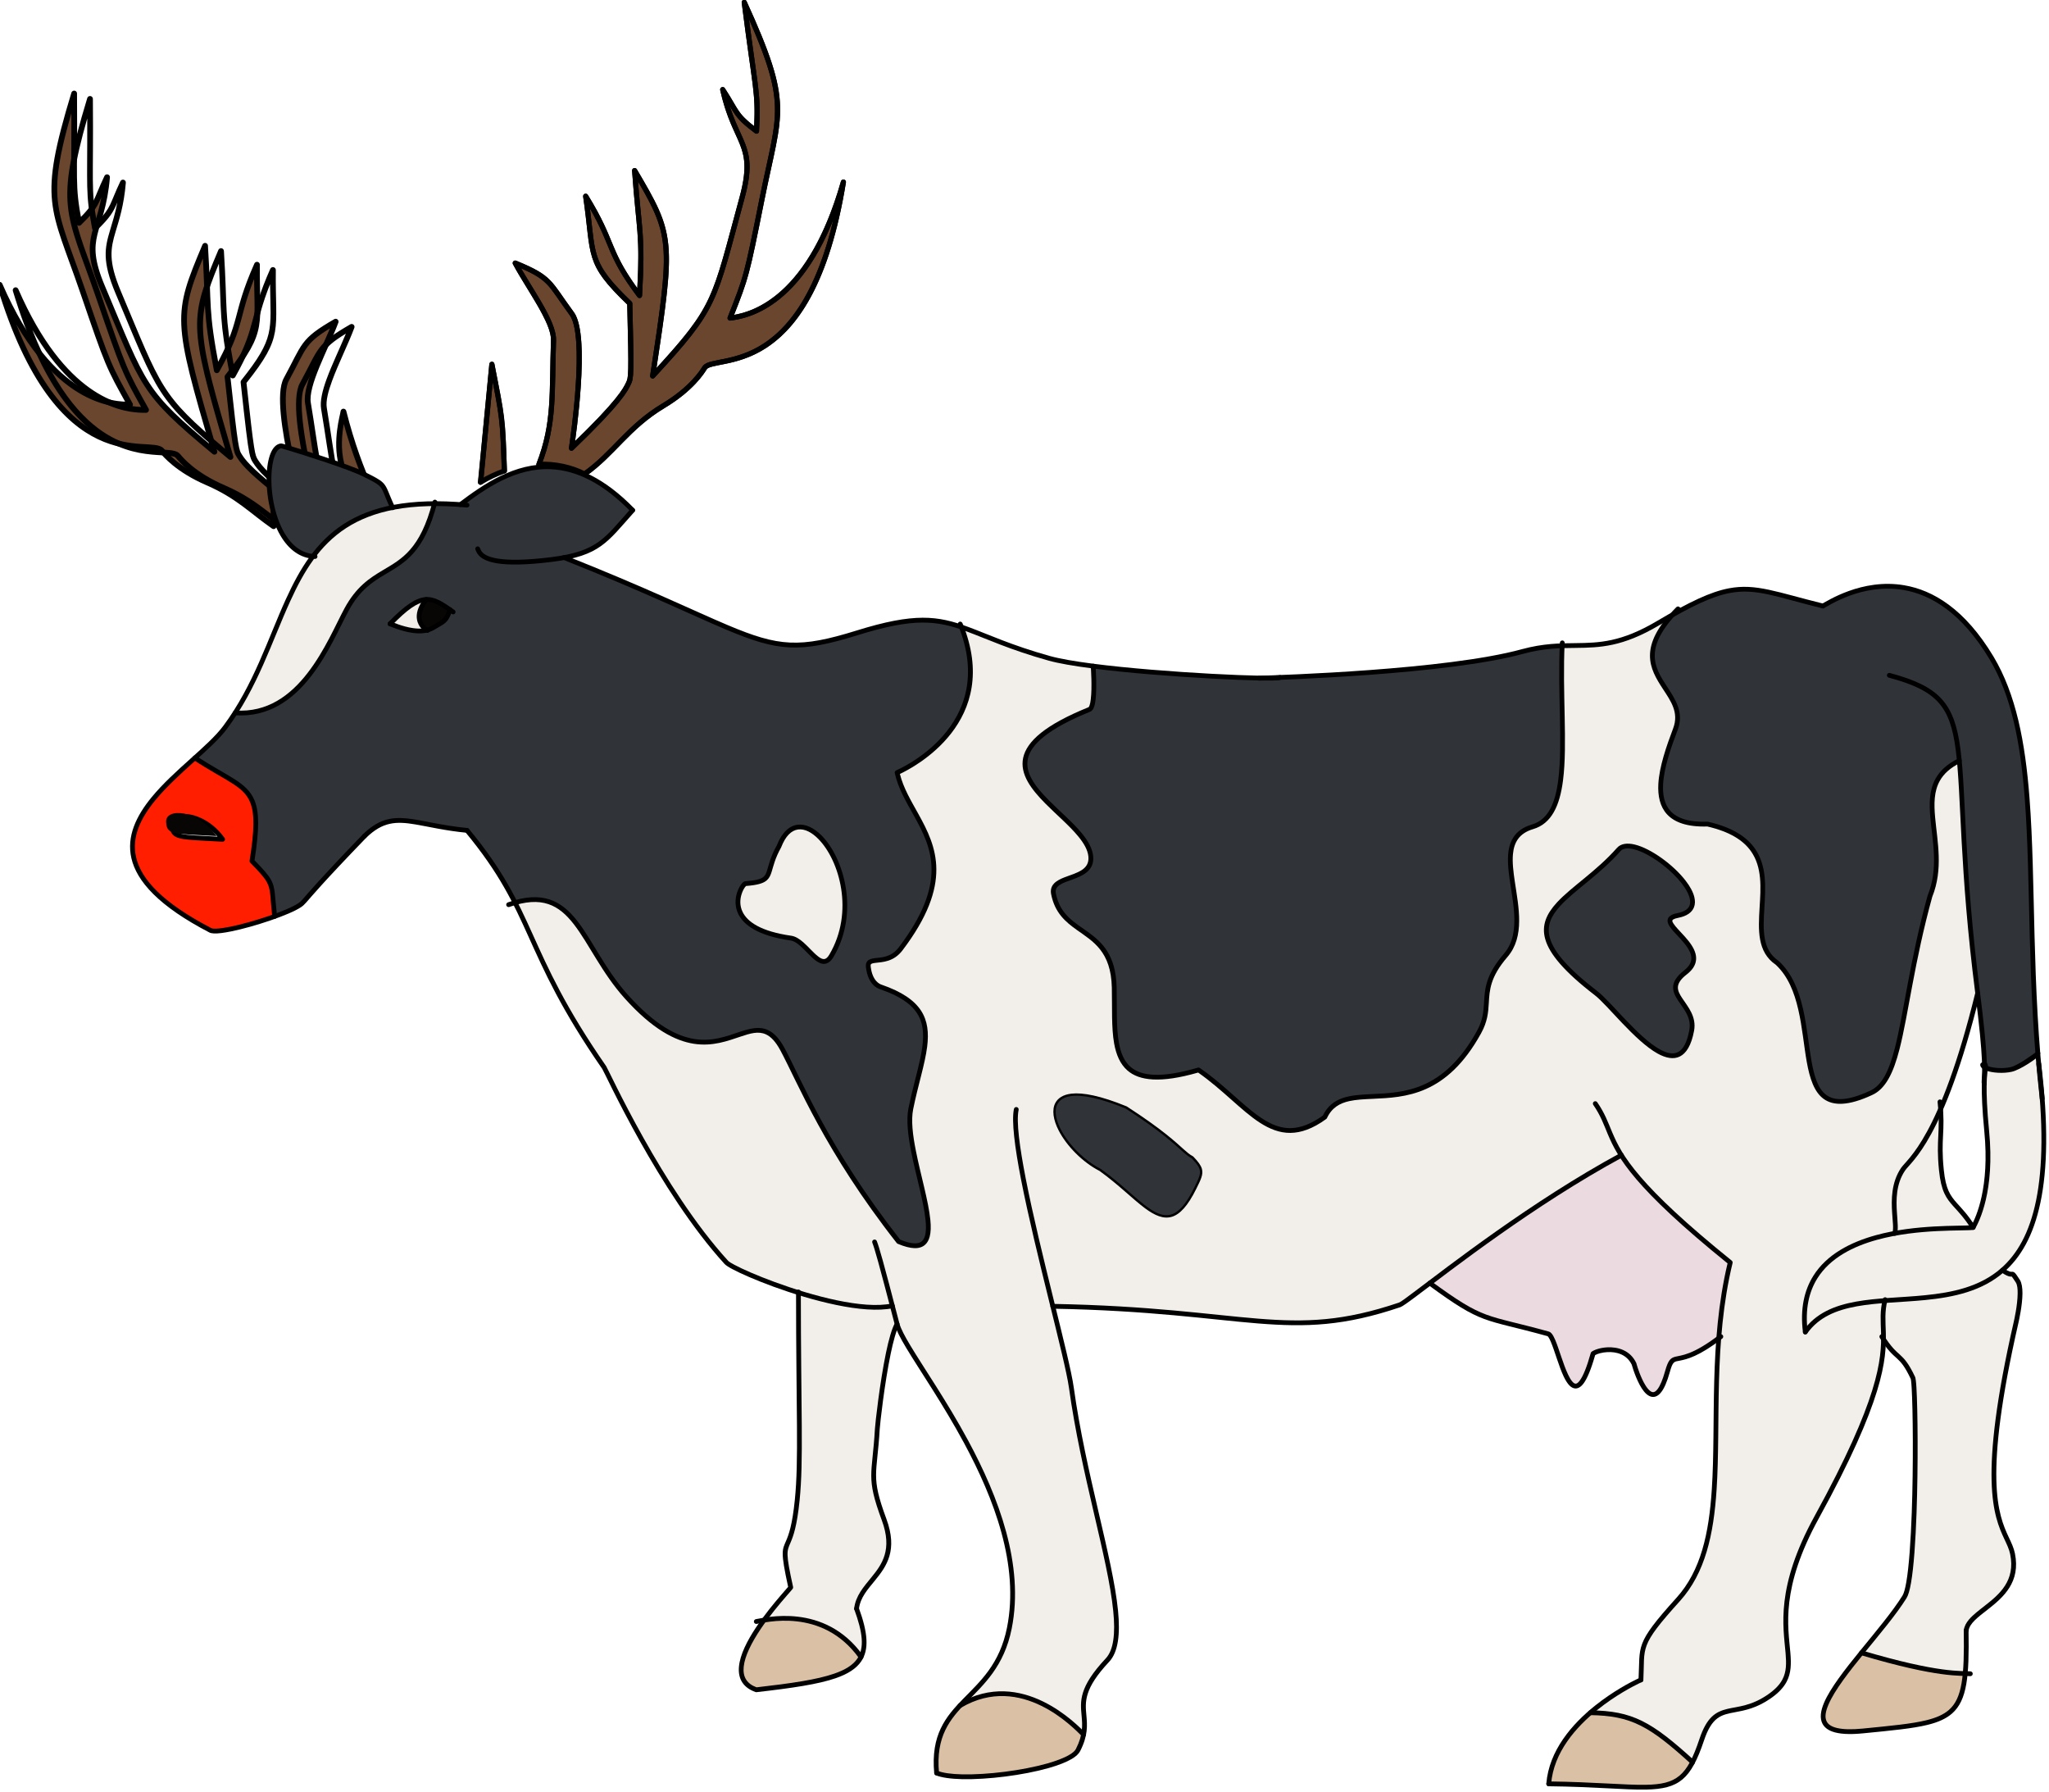 <svg style="fill-rule:evenodd;clip-rule:evenodd;stroke-linejoin:round;stroke-miterlimit:2;" xml:space="preserve" xmlns:xlink="http://www.w3.org/1999/xlink" xmlns="http://www.w3.org/2000/svg" version="1.1" viewBox="0 0 668 584" height="100%" width="100%">
    <g transform="matrix(1.127,0,0,1.127,-5590.43,-3947.01)" id="new-cow">
        <g>
            <g transform="matrix(0.887,0,0,0.887,343.095,1137.15)">
                <path style="fill:rgb(105,70,45);stroke:black;stroke-width:1.87px;" d="M5300.78,2817.32C5298.48,2806.87 5296.54,2794.51 5298.97,2790.07C5305.11,2778.84 5303.99,2777.64 5315.06,2771.26C5311.71,2780.17 5305.02,2791.92 5306.03,2797.86C5307.3,2805.4 5308.06,2811.53 5309.11,2817.12C5306.27,2817.08 5303.44,2817.24 5300.78,2817.32Z"></path>
            </g>
            <g transform="matrix(0.887,0,0,0.887,343.095,1137.15)">
                <path style="fill:rgb(105,70,45);stroke:black;stroke-width:1.87px;" d="M5295.32,2826.26C5294.9,2829.77 5294.61,2833.9 5294.82,2837.95C5288.01,2833.26 5283.24,2828.05 5273.31,2823.76C5263.47,2819.52 5259.31,2814.45 5258.39,2813.33C5254.78,2808.93 5224.89,2823.48 5205.48,2759.24C5222.48,2798.38 5243.38,2798.32 5248,2798.31C5240.91,2785.6 5240.96,2785.83 5232.57,2761.34C5222.94,2733.28 5218.97,2732.48 5229.77,2696.87C5230,2726.22 5228.96,2726.17 5231.37,2739.05C5237.75,2732.81 5236.63,2732.27 5240.5,2724.16C5238.92,2742.71 5231.78,2742.99 5238.92,2759.94C5252.79,2792.85 5251.77,2793.95 5275.52,2813.68C5262.88,2770.36 5262.88,2769.26 5272.47,2746.52C5273.75,2767.09 5272.43,2766.93 5276.29,2787.11C5285.32,2770.98 5281.84,2769.72 5289.4,2752.69C5289.17,2772.46 5292.13,2773.79 5279.78,2789.23C5282.36,2813.03 5282.57,2813.35 5283.71,2815.11C5284.67,2816.57 5286.34,2819.13 5295.32,2826.26Z"></path>
            </g>
            <g transform="matrix(-0.879,0.118,0.118,0.879,9460.55,532.616)">
                <path d="M5381.75,2829.78C5381.57,2830.26 5381.8,2830.81 5382.28,2831C5382.77,2831.18 5383.31,2830.95 5383.5,2830.47C5388.81,2816.89 5387.77,2807.02 5388.37,2789.6C5388.45,2787.07 5387.18,2783.73 5385.25,2780.08C5382.93,2775.68 5379.68,2770.78 5377.1,2766.33C5386.07,2770.28 5385.8,2772.15 5392.64,2781.46C5394.15,2783.51 5394.71,2787.82 5394.85,2792.9C5395.2,2805.28 5392.72,2822.2 5392.36,2824.61C5392.31,2825.01 5392.51,2825.4 5392.86,2825.58C5393.22,2825.76 5393.65,2825.7 5393.94,2825.42C5409.81,2810.2 5411.7,2806.15 5412.68,2804.1C5413.08,2803.26 5413.36,2802.7 5413.5,2800.62C5413.68,2797.81 5413.6,2791.92 5413.23,2777.51C5413.23,2777.26 5413.12,2777.03 5412.94,2776.86C5400.1,2764.56 5401.3,2762.09 5399.46,2747.05C5406.42,2759.41 5404.61,2762.03 5414.73,2775.53C5414.96,2775.84 5415.37,2775.97 5415.75,2775.86C5416.13,2775.75 5416.39,2775.41 5416.41,2775.02C5417.49,2755.89 5416.45,2754.83 5415.12,2738.2C5425.47,2756.05 5425.17,2759.44 5418.84,2801.05C5418.78,2801.46 5418.99,2801.86 5419.36,2802.04C5419.73,2802.22 5420.18,2802.14 5420.45,2801.83C5441.52,2778.98 5440.37,2778.02 5449.82,2743.33C5452.81,2732.34 5451.35,2728.2 5448.81,2722.59C5447.75,2720.22 5446.48,2717.59 5445.28,2714.01C5447.03,2716.95 5448.15,2718.46 5453.07,2722.13C5453.35,2722.34 5453.72,2722.38 5454.03,2722.23C5454.35,2722.08 5454.55,2721.77 5454.57,2721.43C5455.19,2709.31 5454.38,2708.53 5451.37,2685.56C5463.59,2713.57 5459.9,2716.38 5454.48,2743.45C5449.43,2768.72 5449.45,2768.5 5444.14,2781.97C5444.01,2782.28 5444.07,2782.63 5444.27,2782.89C5444.47,2783.16 5444.8,2783.29 5445.13,2783.25C5449.24,2782.71 5466.2,2780.58 5478.29,2751.51C5472.88,2773.47 5464.76,2784.24 5457.05,2789.74C5451,2794.06 5445.24,2795.11 5441.35,2795.86C5439.78,2796.16 5438.5,2796.42 5437.59,2796.8C5436.79,2797.12 5436.23,2797.55 5435.9,2798.08C5435.15,2799.29 5431.78,2804.72 5422.82,2810.09C5411.19,2817.07 5407.76,2824.39 5398.21,2831.17C5397.79,2831.47 5397.69,2832.06 5397.98,2832.48C5398.28,2832.9 5398.87,2833 5399.29,2832.7C5408.81,2825.95 5412.2,2818.64 5423.78,2811.7C5433.19,2806.06 5436.71,2800.34 5437.5,2799.07C5437.7,2798.74 5438.14,2798.57 5438.7,2798.39C5439.49,2798.13 5440.51,2797.93 5441.7,2797.7C5445.78,2796.91 5451.81,2795.79 5458.14,2791.27C5467.54,2784.56 5477.69,2770.3 5482.9,2738.11C5482.98,2737.62 5482.66,2737.15 5482.18,2737.04C5481.69,2736.94 5481.21,2737.22 5481.07,2737.7C5470.65,2774.37 5452.98,2779.99 5446.48,2781.15C5451.24,2769.05 5451.42,2768.32 5456.32,2743.81C5462.19,2714.46 5466.04,2713.14 5450.48,2678.97C5450.29,2678.55 5449.82,2678.33 5449.37,2678.46C5448.93,2678.58 5448.64,2679.02 5448.7,2679.47C5452.17,2707.1 5453.27,2708.24 5452.78,2719.55C5447.29,2715.25 5447.86,2714.16 5443.39,2707.31C5443.14,2706.93 5442.66,2706.78 5442.24,2706.96C5441.82,2707.13 5441.59,2707.58 5441.69,2708.03C5443.32,2715.38 5445.45,2719.69 5447.11,2723.36C5449.48,2728.63 5450.82,2732.52 5448.01,2742.84C5439.01,2775.87 5439.79,2777.91 5421.15,2798.3C5427.53,2756.25 5427.04,2754.72 5414.69,2733.75C5414.47,2733.38 5414.02,2733.2 5413.6,2733.33C5413.19,2733.46 5412.91,2733.86 5412.94,2734.29C5414.34,2753.88 5415.58,2754.45 5414.68,2772.3C5405.46,2759.44 5407.96,2757.15 5398.72,2742.1C5398.48,2741.72 5398.02,2741.56 5397.6,2741.71C5397.18,2741.86 5396.93,2742.29 5396.99,2742.73C5399.87,2762.48 5397.17,2764.3 5411.37,2777.95C5411.66,2789.63 5411.77,2795.59 5411.69,2798.86C5411.62,2801.91 5411.4,2802.43 5410.99,2803.3C5410.07,2805.21 5408.3,2808.87 5394.6,2822.18C5395.4,2816.33 5397.01,2803.06 5396.73,2792.85C5396.57,2787.28 5395.8,2782.6 5394.15,2780.35C5386.41,2769.82 5387.37,2768.49 5375.3,2763.53C5374.94,2763.38 5374.52,2763.47 5374.25,2763.76C5373.98,2764.06 5373.93,2764.49 5374.12,2764.84C5376.82,2769.87 5380.85,2775.75 5383.59,2780.96C5385.33,2784.25 5386.57,2787.25 5386.49,2789.53C5385.91,2806.69 5386.98,2816.42 5381.75,2829.78Z"></path>
            </g>
            <g transform="matrix(0.887,0,0,0.887,343.095,1137.15)">
                <path style="fill:rgb(105,70,45);" d="M5316.97,2817.86C5314.88,2809.83 5317.51,2801.64 5317.6,2800.58C5322.95,2821.86 5330.36,2833.77 5332.08,2837.38"></path>
                <path d="M5317.88,2817.62C5318.01,2818.13 5317.71,2818.64 5317.21,2818.77C5316.71,2818.9 5316.2,2818.6 5316.07,2818.1C5313.93,2809.92 5316.57,2801.58 5316.66,2800.5C5316.7,2800.04 5317.07,2799.68 5317.52,2799.64C5317.98,2799.61 5318.4,2799.91 5318.51,2800.35C5323.84,2821.53 5331.21,2833.39 5332.93,2836.97C5333.15,2837.44 5332.96,2838 5332.49,2838.22C5332.02,2838.45 5331.46,2838.25 5331.24,2837.78C5329.61,2834.39 5322.96,2823.63 5317.7,2804.64C5317.11,2807.95 5316.63,2812.81 5317.88,2817.62Z"></path>
            </g>
            <path style="fill:rgb(48,51,56);" d="M5487.76,3677.49C5490.06,3676.4 5516.11,3658.42 5536.53,3692.49C5551.36,3717.21 5546.01,3757.65 5549.94,3806.84C5549.94,3806.86 5549.94,3806.88 5549.95,3806.89C5549.76,3807.44 5544.82,3810.95 5542.25,3811.53C5539.68,3812.11 5536.32,3811.78 5534.79,3811.02C5534.85,3810.43 5534.8,3810.18 5534.5,3809.87C5534.39,3806.38 5533.94,3800.38 5532.54,3789.48C5528.24,3755.89 5528.48,3735.35 5527.23,3722.22C5511.66,3729.9 5525.15,3745.56 5518.74,3761.39C5510.14,3792.57 5511.08,3814.17 5501.68,3818.32C5475.33,3830.49 5489.35,3794.39 5474.55,3780.69C5461.78,3772.09 5482.91,3747.12 5454.4,3740.57C5435.47,3741.2 5440.44,3725.43 5445.11,3713.1C5449.5,3701.5 5428.86,3697.23 5444.22,3680.07C5464.13,3668.85 5466.86,3672.34 5487.76,3677.49Z"></path>
            <path style="fill:rgb(48,51,56);" d="M5428.72,3747.91C5433.95,3741.99 5460.27,3764.23 5445.75,3767.01C5437.12,3768.66 5456.99,3776.48 5448.03,3783.44C5440.04,3789.64 5451.26,3792.47 5449.82,3800.24C5446.15,3819.92 5428.41,3794.27 5422.17,3789.48C5393.2,3767.22 5414.58,3763.95 5428.72,3747.91Z"></path>
            <path style="fill:rgb(48,51,56);" d="M5276.68,3694.88C5292.35,3696.9 5314.99,3698.19 5325.27,3698.35C5328.48,3698.4 5330.49,3698.34 5330.69,3698.16C5345.77,3697.56 5382.5,3695.68 5400.82,3690.67C5405.26,3689.46 5408.94,3689.11 5412.34,3688.99C5411.31,3712.53 5416.22,3737.67 5403.79,3741.35C5389.03,3745.71 5405.64,3767.35 5396.01,3778.53C5387.31,3788.63 5392.76,3792.63 5388.29,3800.74C5371.98,3830.34 5350.03,3811.77 5343.67,3825.32C5328.69,3836.18 5321.74,3821.76 5307.17,3811.68C5280.21,3819.56 5283.14,3803.85 5282.77,3787.85C5282.36,3769.79 5267.76,3773.58 5265.21,3760.77C5264.06,3754.95 5276.71,3757.35 5275.99,3749.9C5274.72,3736.8 5234.02,3724.24 5275.61,3707.4C5277.48,3706.64 5276.75,3695.82 5276.68,3694.88Z"></path>
            <path style="fill:rgb(242,239,234);" d="M5534.79,3811.02C5536.32,3811.78 5539.68,3812.11 5542.25,3811.53C5544.82,3810.95 5549.76,3807.44 5549.95,3806.89C5550.29,3811.2 5550.71,3815.56 5551.21,3819.99C5553.31,3848.06 5548.14,3862.25 5539.72,3869.6C5530.51,3877.62 5517.43,3877.49 5505.7,3878.39C5496.22,3879.11 5487.62,3880.51 5482.68,3887.46C5480.3,3868.34 5494.73,3861.47 5508.55,3858.94C5518.86,3857.05 5528.84,3857.58 5531.23,3857.23C5532.29,3855.24 5536.85,3846.68 5535.15,3829.32C5534.5,3822.74 5534.38,3818.53 5534.44,3815.77C5534.5,3813.07 5534.72,3811.76 5534.79,3811.02Z"></path>
            <path style="fill:rgb(218,192,165);" d="M5498.92,3980.25C5518.11,3985.95 5525.52,3986.17 5528.94,3986.25C5527.63,4000.39 5521.5,4000.65 5499.39,4002.85C5480.08,4004.76 5488.6,3992.94 5498.92,3980.25Z"></path>
            <path style="fill:rgb(218,192,165);" d="M5408.46,4018.15C5409.13,4009.62 5414.64,4002.65 5420.48,3997.57C5432.53,3997.75 5437.85,4000.75 5450.08,4011.88C5444.6,4022.37 5436.91,4018.47 5408.46,4018.15Z"></path>
            <path style="fill:rgb(218,192,165);" d="M5231.39,4015.01C5230.49,4005.26 5233.83,4000.16 5238.16,3995.5C5255.99,3985.01 5271.66,4001.67 5273.91,4003.89C5273.65,4005.22 5273.16,4006.69 5272.3,4008.38C5269.41,4014.03 5238.99,4018.18 5231.39,4015.01Z"></path>
            <path style="fill:rgb(218,192,165);" d="M5181.46,3970.8C5186.95,3969.89 5200.43,3968.7 5209.53,3981.44C5206.75,3987.02 5197.37,3988.88 5179.23,3990.94C5170.95,3987.99 5175.98,3978.32 5181.46,3970.8Z"></path>
            <path style="fill:rgb(242,239,234);" d="M5208.23,3967.47C5210.56,3973.83 5211.13,3978.24 5209.53,3981.44C5200.43,3968.7 5186.95,3969.89 5181.46,3970.8C5184.98,3965.97 5188.7,3962.03 5189.19,3961.34C5185.4,3944.16 5189.18,3954.75 5191.07,3936.06C5192.24,3924.49 5191.44,3910.72 5191.42,3876.07C5201.07,3879.07 5211.84,3881.32 5218.58,3879.89C5219,3881.5 5219.46,3883.25 5219.96,3885.17C5216.97,3890.43 5214.37,3913.15 5214.24,3915.5C5213.47,3928.93 5211.55,3929.16 5216.19,3941.69C5221.62,3956.35 5209.23,3958.87 5208.23,3967.47Z"></path>
            <path style="fill:rgb(235,219,225);" d="M5433.15,3896.72C5433.16,3896.73 5433.17,3896.75 5433.18,3896.77C5433.16,3896.72 5433.15,3896.7 5433.15,3896.72C5430.44,3890.97 5422.91,3892.5 5421.29,3893.71C5414.64,3917.43 5411.3,3888.84 5408.3,3888.01C5389.58,3882.81 5389.88,3884.91 5374.05,3873.32C5385.59,3864.59 5406.99,3848.51 5429.46,3836.34C5433.43,3842.62 5441.37,3851.55 5460.96,3867.36C5459.19,3874.69 5458.21,3882.03 5457.65,3889.26C5444.98,3898.76 5444.72,3892.05 5442.8,3898.94C5438.36,3914.86 5433.19,3897.1 5433.15,3896.72Z"></path>
            <path style="fill:rgb(242,239,234);" d="M5508.55,3858.94C5509.52,3855.89 5506.39,3847.19 5510.94,3840.42C5512.12,3838.66 5516.29,3835.66 5521.82,3822.99C5522.35,3830.2 5521.18,3832.16 5522.05,3840.65C5523.04,3850.37 5526.12,3849.14 5531.23,3857.23C5528.84,3857.58 5518.86,3857.05 5508.55,3858.94Z"></path>
            <path style="fill:rgb(242,239,234);" d="M5505.7,3878.39C5517.43,3877.49 5530.51,3877.62 5539.72,3869.6C5543.56,3872.27 5541.7,3868.88 5544.17,3872.78C5545.79,3875.35 5543.84,3883.88 5543.62,3884.82C5530.77,3941.04 5541.03,3943.83 5542.63,3951.6C5545.36,3964.94 5530.02,3967.61 5529.21,3973.8C5529.29,3978.85 5529.25,3982.93 5528.94,3986.25C5525.52,3986.17 5518.11,3985.95 5498.92,3980.25C5503.46,3974.66 5508.36,3968.9 5511.38,3964.07C5515.21,3957.94 5514.79,3902.8 5513.82,3900.77C5510.31,3893.34 5509.34,3895.75 5505.31,3889.57C5505.34,3885.3 5504.77,3882.35 5505.7,3878.39Z"></path>
            <path style="fill:rgb(242,239,234);" d="M5238.56,3683.57C5244.78,3685.68 5251.66,3689.18 5263.94,3692.62C5266.9,3693.44 5271.39,3694.2 5276.68,3694.88C5276.75,3695.82 5277.48,3706.64 5275.61,3707.4C5234.02,3724.24 5274.72,3736.8 5275.99,3749.9C5276.71,3757.35 5264.06,3754.95 5265.21,3760.77C5267.76,3773.58 5282.36,3769.79 5282.77,3787.85C5283.14,3803.85 5280.21,3819.56 5307.17,3811.68C5321.74,3821.76 5328.69,3836.18 5343.67,3825.32C5350.03,3811.77 5371.98,3830.34 5388.29,3800.74C5392.76,3792.63 5387.31,3788.63 5396.01,3778.53C5405.64,3767.35 5389.03,3745.71 5403.79,3741.35C5416.22,3737.67 5411.31,3712.53 5412.34,3688.99C5420.84,3688.7 5427.62,3689.83 5440.01,3682.5C5441.49,3681.62 5442.89,3680.81 5444.22,3680.07C5428.86,3697.23 5449.5,3701.5 5445.11,3713.1C5440.44,3725.43 5435.47,3741.2 5454.4,3740.57C5482.91,3747.12 5461.78,3772.09 5474.55,3780.69C5489.35,3794.39 5475.33,3830.49 5501.68,3818.32C5511.08,3814.17 5510.14,3792.57 5518.74,3761.39C5525.15,3745.56 5511.66,3729.9 5527.23,3722.22C5528.48,3735.35 5528.24,3755.89 5532.54,3789.48C5528.72,3805.01 5525.04,3815.63 5521.82,3822.99C5516.29,3835.66 5512.12,3838.66 5510.94,3840.42C5506.39,3847.19 5509.52,3855.89 5508.55,3858.94C5494.73,3861.47 5480.3,3868.34 5482.68,3887.46C5487.62,3880.51 5496.22,3879.11 5505.7,3878.39C5504.77,3882.35 5505.34,3885.3 5505.31,3889.57C5505.25,3897.42 5503.17,3909.73 5485.97,3941.04C5467.24,3975.15 5486.08,3983.28 5472.28,3992.86C5462.36,3999.75 5456.79,3993.21 5452.7,4005.44C5451.83,4008.03 5450.99,4010.15 5450.08,4011.88C5437.85,4000.75 5432.53,3997.75 5420.48,3997.57C5427.5,3991.48 5434.99,3988.12 5435.14,3988.09C5435.65,3978.27 5433.75,3978.26 5445.9,3964.83C5460.53,3948.66 5455.25,3920.01 5457.65,3889.26C5458.21,3882.03 5459.19,3874.69 5460.96,3867.36C5441.37,3851.55 5433.43,3842.62 5429.46,3836.34C5397.56,3853.62 5367.79,3878.78 5365.38,3879.6C5333.18,3890.52 5321.49,3881.05 5265.01,3880.03C5267.61,3890.55 5269.8,3899.46 5270.36,3903.53C5275.3,3939.18 5289.19,3973.41 5280.8,3982.37C5270.14,3993.75 5275.32,3996.76 5273.91,4003.89C5271.66,4001.67 5255.99,3985.01 5238.16,3995.5C5243.39,3989.87 5250.07,3984.89 5252.43,3973.12C5259.75,3936.49 5222.62,3895.42 5219.96,3885.17C5219.46,3883.25 5219,3881.5 5218.58,3879.89C5211.84,3881.32 5201.07,3879.07 5191.42,3876.07C5180.92,3872.8 5171.75,3868.63 5170.57,3867.34C5151.6,3846.58 5135.94,3811.99 5135.24,3810.98C5119.41,3788.15 5115.93,3775.98 5109.45,3763.28C5127.16,3758.19 5128.81,3776.21 5141.68,3790.52C5167.89,3819.64 5177.62,3788.61 5186.81,3805.7C5191.76,3814.91 5199.57,3834.78 5220.4,3861.31C5239.05,3869.19 5221.13,3836.62 5223.94,3822.83C5227.49,3805.38 5234.54,3794.31 5215.24,3787.66C5214.72,3787.49 5212.19,3786.62 5211.63,3781.86C5211.23,3778.35 5217,3781.9 5220.97,3776.67C5241.66,3749.42 5223.11,3740.11 5219.96,3725.68C5220.2,3725.54 5249.99,3713.04 5238.56,3683.57ZM5305.17,3837.23C5302.08,3835.58 5300.78,3832.35 5286.06,3822.83C5255.37,3810.25 5265.25,3833.33 5278.9,3840.3C5292.63,3850.23 5298.03,3861.75 5305.91,3845.71C5308.02,3841.42 5308.47,3840.65 5305.17,3837.23ZM5428.72,3747.91C5414.58,3763.95 5393.2,3767.22 5422.17,3789.48C5428.41,3794.27 5446.15,3819.92 5449.82,3800.24C5451.26,3792.47 5440.04,3789.64 5448.03,3783.44C5456.99,3776.48 5437.12,3768.66 5445.75,3767.01C5460.27,3764.23 5433.95,3741.99 5428.72,3747.91Z"></path>
            <path style="fill:rgb(242,239,234);" d="M5185.8,3747C5192.71,3729.21 5213.36,3757.66 5200.96,3778.67C5197.72,3784.14 5193.68,3774.18 5189.29,3773.56C5167.38,3770.44 5174.99,3757.87 5176.07,3757.79C5185.14,3757.1 5181.3,3755.01 5185.8,3747Z"></path>
            <path style="fill:rgb(8,6,5);" d="M5090.63,3678.58C5089.5,3682.16 5088.39,3682.12 5085.8,3683.73C5085.24,3684.08 5084.62,3684.32 5083.97,3684.48C5083.05,3683.95 5079.48,3681.18 5083.73,3675.61C5085.98,3675.49 5087.98,3676.71 5090.63,3678.58Z"></path>
            <path style="fill:rgb(242,239,234);" d="M5083.73,3675.61C5079.48,3681.18 5083.05,3683.95 5083.97,3684.48C5079.72,3685.51 5074.04,3682.91 5073.28,3682.64C5078.1,3677.72 5081.09,3675.74 5083.73,3675.61Z"></path>
            <path style="fill:rgb(48,51,56);" d="M5050.98,3663.14C5036.8,3661.79 5035.64,3631.53 5041.84,3631.18C5042.09,3631.17 5060.35,3636.72 5065.64,3639.35C5072.52,3642.76 5070.73,3641.99 5074,3649.01C5063.04,3651.16 5056.11,3656.3 5050.98,3663.14Z"></path>
            <path style="fill:rgb(242,239,234);" d="M5050.98,3663.14C5056.11,3656.3 5063.04,3651.16 5074,3649.01C5077.59,3648.3 5081.61,3647.91 5086.14,3647.89C5080.06,3670.88 5068.95,3663.29 5060.7,3678.53C5055.76,3687.65 5047.57,3709.74 5028.48,3708.4C5038.5,3692.78 5041.88,3675.28 5050.98,3663.14Z"></path>
            <path style="fill:rgb(255,30,0);" d="M5016.82,3721.43C5031.95,3731.42 5036.9,3728.78 5033.35,3751.25C5040.16,3758.33 5038.8,3757.31 5039.9,3767.28C5032.72,3769.87 5023.18,3772.26 5021.32,3771.29C4982.73,3751.26 5002.31,3734.49 5016.82,3721.43ZM5024.84,3744.98C5019.24,3737.15 5010.05,3736.82 5010.25,3740.85C5010.44,3744.59 5011.85,3744.26 5024.84,3744.98Z"></path>
            <path style="fill:rgb(48,51,56);" d="M5039.9,3767.28C5038.8,3757.31 5040.16,3758.33 5033.35,3751.25C5036.9,3728.78 5031.95,3731.42 5016.82,3721.43C5020.33,3718.27 5023.55,3715.33 5025.57,3712.61C5026.6,3711.22 5027.57,3709.82 5028.48,3708.4C5047.57,3709.74 5055.76,3687.65 5060.7,3678.53C5068.95,3663.29 5080.06,3670.88 5086.14,3647.89C5088.49,3647.88 5090.98,3647.97 5093.62,3648.16C5105.19,3639.46 5122.14,3627.89 5143.46,3649.8C5136.47,3657.59 5134.19,3661.55 5123.65,3663.5C5182.26,3686.76 5180.6,3693.92 5208.44,3685.25C5223.85,3680.45 5230.66,3680.89 5238.56,3683.57C5249.99,3713.04 5220.2,3725.54 5219.96,3725.68C5223.11,3740.11 5241.66,3749.42 5220.97,3776.67C5217,3781.9 5211.23,3778.35 5211.63,3781.86C5212.19,3786.62 5214.72,3787.49 5215.24,3787.66C5234.54,3794.31 5227.49,3805.38 5223.94,3822.83C5221.13,3836.62 5239.05,3869.19 5220.4,3861.31C5199.57,3834.78 5191.76,3814.91 5186.81,3805.7C5177.62,3788.61 5167.89,3819.64 5141.68,3790.52C5128.81,3776.21 5127.16,3758.19 5109.45,3763.28C5106.21,3756.92 5102.22,3750.43 5095.55,3742.39C5079.82,3740.86 5074.21,3735.93 5065.89,3744.04C5047.68,3762.89 5049.01,3762.77 5047.12,3764.04C5045.72,3764.98 5043.03,3766.15 5039.9,3767.28ZM5073.28,3682.64C5074.04,3682.91 5079.72,3685.51 5083.97,3684.48C5084.62,3684.32 5085.24,3684.08 5085.8,3683.73C5088.39,3682.12 5089.5,3682.16 5090.63,3678.58C5087.98,3676.71 5085.98,3675.49 5083.73,3675.61C5081.09,3675.74 5078.1,3677.72 5073.28,3682.64ZM5185.8,3747C5181.3,3755.01 5185.14,3757.1 5176.07,3757.79C5174.99,3757.87 5167.38,3770.44 5189.29,3773.56C5193.68,3774.18 5197.72,3784.14 5200.96,3778.67C5213.36,3757.66 5192.71,3729.21 5185.8,3747Z"></path>
            <g transform="matrix(0.887,0,0,0.887,341.92,1126.3)">
                <path style="fill:rgb(105,70,45);stroke:black;stroke-width:1.67px;" d="M5382.68,2829.99C5387.88,2816.59 5386.84,2806.79 5387.43,2789.57C5387.64,2783.54 5379.45,2772.78 5374.94,2764.39C5386.77,2769.25 5385.81,2770.59 5393.4,2780.9C5398.66,2788.07 5393.8,2821.28 5393.29,2824.75C5408.97,2809.7 5410.87,2805.72 5411.83,2803.7C5412.74,2801.81 5412.9,2801.46 5412.3,2777.54C5398.01,2763.86 5400.77,2762.16 5397.92,2742.59C5407.67,2758.47 5404.39,2760.17 5415.48,2774.96C5416.63,2754.45 5415.34,2754.78 5413.88,2734.23C5426.41,2755.5 5426.56,2756.59 5419.77,2801.2C5440.69,2778.5 5439.53,2777.54 5448.92,2743.08C5453.75,2725.33 5446.64,2726 5442.61,2707.82C5447.52,2715.35 5446.48,2716.03 5453.63,2721.38C5454.31,2708.29 5453.29,2708.48 5449.63,2679.36C5465.05,2713.22 5461.22,2714.54 5455.4,2743.63C5450.32,2769.01 5450.34,2768.78 5445.01,2782.32C5449.59,2781.72 5470.31,2779 5481.97,2737.96C5471.25,2804.2 5439.69,2793.75 5436.7,2798.58C5435.93,2799.82 5432.48,2805.39 5423.3,2810.9C5411.69,2817.86 5407.11,2826.41 5397.58,2833.17C5393.06,2830.87 5387.95,2829.82 5382.68,2829.99Z"></path>
            </g>
            <g transform="matrix(0.887,0,0,0.887,341.92,1126.3)">
                <path style="fill:rgb(105,70,45);stroke:black;stroke-width:1.67px;" d="M5363.61,2835.85C5363.98,2832.34 5364.81,2823.42 5367.33,2797.39C5370.78,2815.03 5370.84,2815.28 5371.41,2832.15C5368.76,2833.09 5366.14,2834.32 5363.61,2835.85Z"></path>
            </g>
            <g transform="matrix(0.887,0,0,0.887,341.92,1126.3)">
                <path d="M5364.43,2836.01C5364.35,2836.46 5363.91,2836.76 5363.46,2836.67C5363.01,2836.59 5362.71,2836.15 5362.8,2835.7C5363.09,2834.12 5362.68,2836.88 5366.5,2797.31C5366.54,2796.89 5366.87,2796.58 5367.29,2796.55C5367.7,2796.53 5368.07,2796.82 5368.15,2797.23C5371.7,2815.4 5371.62,2813.82 5372.24,2832.12C5372.26,2832.58 5371.89,2832.97 5371.44,2832.99C5370.98,2833 5370.59,2832.64 5370.57,2832.18C5370.03,2816.14 5370.03,2815.48 5367.61,2803.14C5364.36,2836.93 5364.72,2834.5 5364.43,2836.01Z"></path>
            </g>
            <g transform="matrix(0.887,0,0,0.887,341.92,1126.3)">
                <path d="M5383.4,2830.43C5383.23,2830.86 5382.75,2831.07 5382.32,2830.9C5381.9,2830.73 5381.68,2830.25 5381.85,2829.82C5387.08,2816.44 5386.01,2806.71 5386.6,2789.54C5386.68,2787.24 5385.44,2784.22 5383.69,2780.91C5380.94,2775.7 5376.91,2769.82 5374.21,2764.79C5374.05,2764.48 5374.09,2764.1 5374.33,2763.83C5374.56,2763.57 5374.94,2763.49 5375.26,2763.62C5387.3,2768.57 5386.35,2769.91 5394.07,2780.41C5395.71,2782.65 5396.47,2787.31 5396.62,2792.86C5396.91,2803.24 5395.24,2816.78 5394.46,2822.47C5408.37,2808.96 5410.16,2805.27 5411.08,2803.34C5411.5,2802.46 5411.73,2801.94 5411.8,2798.86C5411.88,2795.58 5411.77,2789.61 5411.47,2777.9C5397.26,2764.25 5399.97,2762.44 5397.09,2742.71C5397.04,2742.32 5397.26,2741.95 5397.63,2741.81C5398.01,2741.68 5398.42,2741.82 5398.63,2742.16C5407.94,2757.3 5405.34,2759.53 5414.77,2772.6C5415.69,2754.45 5414.45,2753.98 5413.05,2734.29C5413.02,2733.9 5413.26,2733.55 5413.63,2733.43C5414,2733.32 5414.4,2733.47 5414.6,2733.8C5426.97,2754.81 5427.42,2756.29 5421,2798.62C5439.89,2777.98 5439.07,2776.06 5448.11,2742.86C5450.93,2732.51 5449.59,2728.6 5447.2,2723.32C5445.55,2719.65 5443.42,2715.35 5441.79,2708C5441.7,2707.61 5441.91,2707.21 5442.28,2707.05C5442.65,2706.9 5443.08,2707.03 5443.3,2707.37C5447.82,2714.3 5447.2,2715.34 5452.88,2719.76C5453.38,2708.25 5452.3,2707.26 5448.8,2679.46C5448.75,2679.05 5449,2678.67 5449.4,2678.56C5449.8,2678.44 5450.22,2678.64 5450.39,2679.01C5465.93,2713.15 5462.08,2714.47 5456.22,2743.79C5451.3,2768.4 5451.14,2769.03 5446.31,2781.28C5452.67,2780.19 5470.63,2774.82 5481.17,2737.73C5481.29,2737.31 5481.72,2737.05 5482.15,2737.14C5482.59,2737.24 5482.87,2737.66 5482.8,2738.09C5477.59,2770.24 5467.47,2784.49 5458.08,2791.19C5451.76,2795.7 5445.75,2796.81 5441.69,2797.6C5440.48,2797.83 5439.46,2798.03 5438.66,2798.29C5438.07,2798.48 5437.62,2798.67 5437.41,2799.02C5436.63,2800.28 5433.11,2805.98 5423.73,2811.61C5412.14,2818.56 5407.58,2827.1 5398.06,2833.85C5397.69,2834.12 5397.17,2834.03 5396.9,2833.65C5396.63,2833.28 5396.72,2832.76 5397.1,2832.49C5406.65,2825.72 5411.24,2817.15 5422.87,2810.18C5431.86,2804.79 5435.24,2799.35 5435.99,2798.14C5436.31,2797.62 5436.85,2797.21 5437.62,2796.89C5438.53,2796.52 5439.81,2796.26 5441.37,2795.96C5445.27,2795.21 5451.05,2794.16 5457.11,2789.83C5464.99,2784.21 5473.3,2773.1 5478.72,2750.2C5466.62,2780.41 5449.27,2782.6 5445.12,2783.14C5444.82,2783.18 5444.53,2783.06 5444.35,2782.83C5444.17,2782.6 5444.12,2782.28 5444.23,2782.01C5449.55,2768.53 5449.53,2768.76 5454.58,2743.47C5460.05,2716.16 5463.76,2713.52 5451.17,2684.84C5454.26,2708.51 5455.1,2709.18 5454.47,2721.42C5454.45,2721.73 5454.27,2722 5453.99,2722.13C5453.71,2722.26 5453.38,2722.23 5453.14,2722.05C5447.8,2718.06 5446.94,2716.63 5444.88,2713.13C5446.17,2717.19 5447.56,2720.07 5448.72,2722.63C5451.24,2728.22 5452.7,2732.35 5449.72,2743.3C5440.28,2777.97 5441.43,2778.93 5420.38,2801.76C5420.13,2802.03 5419.73,2802.11 5419.4,2801.95C5419.07,2801.79 5418.89,2801.43 5418.94,2801.07C5425.33,2759.11 5425.57,2755.97 5414.98,2737.75C5416.33,2754.82 5417.4,2755.71 5416.31,2775.01C5416.29,2775.36 5416.05,2775.66 5415.72,2775.76C5415.38,2775.86 5415.02,2775.74 5414.81,2775.46C5404.58,2761.81 5406.55,2759.29 5399.29,2746.55C5401.23,2762.08 5399.86,2764.47 5412.87,2776.93C5413.03,2777.09 5413.12,2777.3 5413.13,2777.51C5413.5,2791.91 5413.58,2797.8 5413.39,2800.62C5413.26,2802.67 5412.98,2803.23 5412.59,2804.06C5411.61,2806.11 5409.71,2810.14 5393.87,2825.35C5393.61,2825.6 5393.23,2825.65 5392.91,2825.49C5392.59,2825.33 5392.42,2824.98 5392.47,2824.63C5392.82,2822.21 5395.3,2805.28 5394.96,2792.9C5394.82,2787.78 5394.24,2783.46 5392.72,2781.4C5385.79,2771.96 5386.15,2770.16 5376.85,2766.1C5379.46,2770.63 5382.79,2775.63 5385.16,2780.13C5387.07,2783.76 5388.35,2787.08 5388.26,2789.6C5387.67,2807 5388.7,2816.87 5383.4,2830.43Z"></path>
            </g>
            <path d="M5179.32,3971.89C5178.94,3971.94 5178.59,3971.67 5178.54,3971.29C5178.49,3970.91 5178.76,3970.56 5179.14,3970.51C5181.34,3970.22 5198.94,3965.41 5210.1,3981.04C5210.32,3981.35 5210.25,3981.78 5209.94,3982C5209.62,3982.22 5209.19,3982.15 5208.97,3981.84C5198.29,3966.89 5181.43,3971.61 5179.32,3971.89Z"></path>
            <path d="M5238.51,3996.1C5238.18,3996.29 5237.76,3996.18 5237.56,3995.85C5237.37,3995.52 5237.48,3995.1 5237.81,3994.91C5256.05,3984.18 5272.1,4001.13 5274.4,4003.4C5274.67,4003.67 5274.68,4004.11 5274.41,4004.38C5274.14,4004.65 5273.7,4004.65 5273.43,4004.39C5271.23,4002.21 5255.94,3985.85 5238.51,3996.1Z"></path>
            <path d="M5420.47,3998.27C5420.09,3998.26 5419.78,3997.95 5419.79,3997.56C5419.79,3997.18 5420.11,3996.88 5420.49,3996.88C5432.72,3997.06 5438.13,4000.07 5450.55,4011.37C5450.83,4011.63 5450.85,4012.07 5450.6,4012.35C5450.34,4012.63 5449.9,4012.65 5449.62,4012.39C5437.56,4001.43 5432.34,3998.44 5420.47,3998.27Z"></path>
            <path d="M5498.72,3980.91C5498.36,3980.8 5498.15,3980.42 5498.26,3980.05C5498.36,3979.68 5498.75,3979.48 5499.12,3979.59C5521.61,3986.27 5527.84,3985.39 5530.48,3985.62C5530.86,3985.65 5531.15,3985.99 5531.11,3986.37C5531.08,3986.75 5530.74,3987.03 5530.36,3987C5527.7,3986.76 5521.41,3987.66 5498.72,3980.91Z"></path>
            <path d="M5073.78,3683.13C5073.51,3683.4 5073.07,3683.4 5072.8,3683.14C5072.53,3682.87 5072.52,3682.43 5072.79,3682.16C5077.66,3677.17 5080.78,3675.16 5083.47,3674.93C5086.2,3674.69 5088.57,3676.25 5091.94,3678.66C5092.25,3678.88 5092.32,3679.31 5092.1,3679.62C5091.88,3679.93 5091.45,3680.01 5091.14,3679.78C5088.11,3677.63 5086.04,3676.1 5083.59,3676.31C5081.1,3676.53 5078.29,3678.51 5073.78,3683.13Z"></path>
            <path d="M5073.05,3683.3C5072.69,3683.17 5072.5,3682.78 5072.63,3682.41C5072.75,3682.05 5073.15,3681.86 5073.51,3681.99C5074.03,3682.17 5076.85,3683.45 5079.92,3683.89C5081.84,3684.16 5083.88,3684.11 5085.44,3683.14C5087.85,3681.64 5088.92,3681.71 5089.97,3678.37C5090.09,3678 5090.48,3677.8 5090.84,3677.92C5091.21,3678.03 5091.41,3678.42 5091.29,3678.78C5090.08,3682.61 5088.93,3682.6 5086.17,3684.32C5084.34,3685.45 5081.97,3685.58 5079.72,3685.26C5076.53,3684.8 5073.59,3683.48 5073.05,3683.3Z"></path>
            <path d="M5083.18,3675.19C5083.41,3674.88 5083.84,3674.82 5084.15,3675.06C5084.45,3675.29 5084.51,3675.72 5084.28,3676.03C5082.63,3678.19 5082.23,3679.88 5082.43,3681.15C5082.71,3682.91 5084.13,3683.81 5084.4,3683.93C5084.75,3684.08 5084.91,3684.49 5084.75,3684.84C5084.6,3685.19 5084.19,3685.35 5083.84,3685.19C5083.46,3685.03 5081.46,3683.82 5081.07,3681.37C5080.82,3679.84 5081.2,3677.79 5083.18,3675.19Z"></path>
            <path d="M5095.61,3647.63C5095.99,3647.66 5096.28,3648 5096.24,3648.38C5096.21,3648.76 5095.87,3649.04 5095.49,3649.01C5079.09,3647.53 5068.27,3649.98 5060.58,3654.96C5052.91,3659.94 5048.37,3667.43 5044.47,3675.97C5039.16,3687.56 5035.03,3701.06 5026.12,3713.02C5021.76,3718.89 5011.85,3725.8 5005.37,3733.69C5001.21,3738.76 4998.46,3744.24 4999.81,3750.13C5001.28,3756.54 5007.53,3763.36 5021.64,3770.68C5021.89,3770.81 5022.32,3770.83 5022.9,3770.82C5023.95,3770.79 5025.4,3770.58 5027.06,3770.25C5033.63,3768.91 5043.55,3765.61 5046.73,3763.46C5047.25,3763.12 5047.5,3762.88 5048.05,3762.26C5049.45,3760.67 5052.63,3756.77 5065.39,3743.56C5065.65,3743.29 5066.09,3743.28 5066.37,3743.55C5066.64,3743.81 5066.65,3744.25 5066.39,3744.52C5053.66,3757.7 5050.49,3761.6 5049.09,3763.18C5048.43,3763.92 5048.12,3764.2 5047.51,3764.61C5044.24,3766.81 5034.07,3770.24 5027.34,3771.6C5025.27,3772.02 5023.52,3772.25 5022.37,3772.2C5021.77,3772.17 5021.3,3772.07 5021,3771.91C5006.35,3764.3 4999.99,3757.1 4998.46,3750.44C4997.02,3744.13 4999.84,3738.24 5004.3,3732.81C5010.76,3724.94 5020.65,3718.05 5025.01,3712.2C5033.85,3700.32 5037.94,3686.9 5043.21,3675.39C5047.23,3666.6 5051.93,3658.92 5059.83,3653.8C5067.71,3648.69 5078.79,3646.12 5095.61,3647.63Z"></path>
            <path d="M5066.37,3744.54C5066.1,3744.81 5065.66,3744.8 5065.39,3744.53C5065.12,3744.25 5065.13,3743.81 5065.4,3743.55C5069.75,3739.31 5073.4,3738.48 5078,3738.91C5082.41,3739.32 5087.75,3740.94 5095.62,3741.7C5096,3741.74 5096.28,3742.08 5096.24,3742.46C5096.2,3742.84 5095.87,3743.12 5095.49,3743.08C5089.17,3742.47 5084.48,3741.31 5080.59,3740.66C5075.02,3739.72 5071.16,3739.87 5066.37,3744.54Z"></path>
            <path d="M5095.02,3742.84C5094.78,3742.54 5094.82,3742.11 5095.11,3741.86C5095.4,3741.62 5095.84,3741.66 5096.09,3741.95C5106.13,3754.06 5110.14,3762.69 5114.61,3772.59C5119.06,3782.42 5123.97,3793.51 5135.81,3810.59C5136.5,3811.59 5152.13,3846.14 5171.08,3866.87C5171.32,3867.14 5171.96,3867.53 5172.9,3868.03C5175.31,3869.32 5179.56,3871.18 5184.63,3873.04C5195.48,3877.01 5210.09,3880.99 5218.44,3879.22C5218.82,3879.14 5219.18,3879.38 5219.26,3879.75C5219.34,3880.12 5219.1,3880.49 5218.73,3880.57C5210.19,3882.38 5195.24,3878.39 5184.16,3874.34C5179,3872.45 5174.69,3870.56 5172.25,3869.25C5171.11,3868.64 5170.36,3868.13 5170.06,3867.8C5151.06,3847.02 5135.37,3812.39 5134.67,3811.38C5122.76,3794.2 5117.82,3783.04 5113.35,3773.16C5108.92,3763.36 5104.96,3754.82 5095.02,3742.84Z"></path>
            <path d="M5190.73,3875.88C5190.73,3875.5 5191.04,3875.19 5191.42,3875.19C5191.8,3875.19 5192.11,3875.5 5192.11,3875.88C5192.13,3910.71 5192.93,3924.52 5191.76,3936.13C5190.99,3943.73 5189.91,3946.57 5189.14,3948.36C5188.04,3950.91 5187.67,3951.21 5189.87,3961.19C5189.91,3961.38 5189.87,3961.58 5189.75,3961.74C5189,3962.79 5180.71,3971.44 5177.13,3979.23C5176.32,3980.98 5175.75,3982.69 5175.59,3984.25C5175.44,3985.7 5175.63,3987.02 5176.36,3988.1C5176.96,3988.99 5177.92,3989.72 5179.31,3990.23C5189.43,3989.08 5196.8,3988 5201.78,3986.27C5204.97,3985.16 5207.16,3983.81 5208.43,3981.96C5210.56,3978.84 5210.03,3974.4 5207.58,3967.71C5207.45,3967.35 5207.64,3966.95 5208,3966.82C5208.36,3966.69 5208.75,3966.87 5208.88,3967.23C5211.54,3974.51 5211.89,3979.35 5209.57,3982.74C5208.17,3984.79 5205.78,3986.35 5202.24,3987.58C5197.16,3989.34 5189.65,3990.45 5179.3,3991.63C5179.2,3991.64 5179.09,3991.63 5178.99,3991.59C5177.19,3990.95 5175.98,3990.01 5175.21,3988.87C5173.47,3986.28 5174.07,3982.56 5175.87,3978.65C5179.3,3971.18 5186.99,3962.93 5188.44,3961.17C5186.18,3950.85 5186.71,3950.51 5187.87,3947.81C5188.61,3946.09 5189.64,3943.34 5190.38,3935.99C5191.55,3924.41 5190.74,3910.63 5190.73,3875.88Z"></path>
            <path d="M5208.92,3967.55C5208.88,3967.93 5208.53,3968.2 5208.15,3968.16C5207.77,3968.11 5207.5,3967.77 5207.55,3967.39C5207.96,3963.81 5210.23,3961.23 5212.49,3958.46C5215.63,3954.63 5218.67,3950.38 5215.54,3941.93C5210.85,3929.26 5212.77,3929.03 5213.55,3915.46C5213.64,3913.81 5214.95,3902.13 5216.75,3893.45C5217.54,3889.66 5218.44,3886.44 5219.36,3884.83C5219.54,3884.49 5219.97,3884.38 5220.3,3884.57C5220.63,3884.76 5220.75,3885.18 5220.56,3885.51C5219.69,3887.05 5218.86,3890.13 5218.11,3893.74C5216.32,3902.33 5215.03,3913.9 5214.93,3915.54C5214.17,3928.83 5212.25,3929.05 5216.84,3941.45C5220.22,3950.59 5216.95,3955.19 5213.56,3959.34C5211.48,3961.89 5209.31,3964.24 5208.92,3967.55Z"></path>
            <path d="M5212.8,3861.66C5212.66,3861.31 5212.84,3860.91 5213.19,3860.77C5213.55,3860.63 5213.95,3860.81 5214.09,3861.17C5214.8,3863.04 5215.78,3866.31 5220.63,3884.99C5221.02,3886.49 5222.17,3888.66 5223.81,3891.39C5227.74,3897.94 5234.45,3907.62 5240.55,3918.92C5249.32,3935.19 5256.8,3954.79 5253.11,3973.26C5250.92,3984.18 5245.1,3989.36 5240.05,3994.53C5235.21,3999.48 5231.11,4004.44 5232.08,4014.94C5232.12,4015.33 5231.84,4015.66 5231.45,4015.7C5231.07,4015.73 5230.74,4015.45 5230.7,4015.07C5229.68,4004.01 5233.96,3998.78 5239.06,3993.56C5243.95,3988.55 5249.63,3983.56 5251.75,3972.99C5255.38,3954.82 5247.95,3935.57 5239.33,3919.58C5233.24,3908.3 5226.55,3898.64 5222.62,3892.1C5220.89,3889.22 5219.7,3886.92 5219.29,3885.34C5214.47,3866.78 5213.51,3863.52 5212.8,3861.66Z"></path>
            <path d="M5231.12,4015.65C5230.77,4015.5 5230.61,4015.09 5230.75,4014.74C5230.9,4014.39 5231.31,4014.22 5231.66,4014.37C5233.2,4015.01 5235.71,4015.33 5238.75,4015.4C5246.02,4015.57 5256.21,4014.29 5263.44,4012.24C5266.05,4011.49 5268.27,4010.66 5269.8,4009.74C5270.72,4009.2 5271.38,4008.65 5271.68,4008.06C5273.8,4003.91 5273.58,4001.16 5273.34,3998.51C5272.95,3994.26 5272.46,3990.26 5280.3,3981.89C5281.47,3980.64 5282.16,3978.85 5282.49,3976.61C5282.85,3974.26 5282.81,3971.42 5282.49,3968.19C5280.98,3952.82 5273.13,3928.57 5269.68,3903.62C5268.48,3895.01 5259.98,3864.7 5255.81,3843.34C5254,3834.06 5253.03,3826.45 5253.76,3822.95C5253.84,3822.58 5254.21,3822.34 5254.58,3822.42C5254.95,3822.5 5255.19,3822.87 5255.11,3823.24C5254.4,3826.64 5255.41,3834.04 5257.17,3843.08C5261.34,3864.46 5269.86,3894.81 5271.05,3903.43C5274.51,3928.4 5282.35,3952.67 5283.87,3968.06C5284.54,3974.91 5283.92,3980.05 5281.31,3982.84C5273.96,3990.68 5274.35,3994.4 5274.72,3998.39C5274.98,4001.24 5275.2,4004.22 5272.91,4008.69C5272.52,4009.46 5271.7,4010.23 5270.51,4010.93C5268.89,4011.89 5266.56,4012.79 5263.82,4013.57C5256.47,4015.66 5246.11,4016.96 5238.72,4016.79C5235.46,4016.71 5232.78,4016.34 5231.12,4015.65Z"></path>
            <path d="M5264.99,3880.72C5264.61,3880.71 5264.31,3880.4 5264.32,3880.02C5264.32,3879.63 5264.64,3879.33 5265.02,3879.34C5293.28,3879.85 5310.33,3882.47 5324.35,3883.6C5338.27,3884.72 5349.16,3884.37 5365.16,3878.95C5365.62,3878.79 5367.12,3877.68 5369.49,3875.89C5379.38,3868.47 5403.57,3849.58 5429.13,3835.73C5429.46,3835.55 5429.88,3835.67 5430.07,3836.01C5430.25,3836.34 5430.12,3836.76 5429.79,3836.95C5404.31,3850.75 5380.19,3869.6 5370.32,3877C5367.76,3878.93 5366.1,3880.09 5365.6,3880.26C5349.39,3885.76 5338.34,3886.12 5324.24,3884.98C5310.24,3883.85 5293.21,3881.23 5264.99,3880.72Z"></path>
            <path d="M5421.36,3821.8C5421.14,3821.49 5421.22,3821.06 5421.53,3820.84C5421.84,3820.62 5422.28,3820.7 5422.49,3821.01C5424.67,3824.15 5425.57,3826.74 5426.81,3829.68C5429.64,3836.41 5434.37,3845.01 5461.4,3866.82C5461.61,3866.99 5461.7,3867.26 5461.64,3867.52C5456.07,3890.58 5458.27,3913.82 5457.02,3933.02C5456.18,3946.02 5453.74,3957.19 5446.41,3965.29C5440.43,3971.9 5437.89,3975.2 5436.8,3978.06C5435.72,3980.91 5436.08,3983.32 5435.83,3988.12C5435.81,3988.51 5435.48,3988.8 5435.1,3988.78C5434.72,3988.76 5434.43,3988.43 5434.44,3988.05C5434.71,3983.04 5434.38,3980.53 5435.51,3977.57C5436.63,3974.61 5439.22,3971.18 5445.39,3964.36C5452.52,3956.48 5454.82,3945.59 5455.64,3932.93C5456.89,3913.78 5454.73,3890.63 5460.19,3867.62C5433.1,3845.72 5428.39,3837.01 5425.53,3830.22C5424.33,3827.36 5423.47,3824.85 5421.36,3821.8Z"></path>
            <path d="M5435.36,3988.74C5435.36,3988.74 5435.05,3988.87 5434.66,3989.06C5432.8,3989.95 5427.79,3992.55 5422.68,3996.64C5416.37,4001.69 5409.87,4009.01 5409.15,4018.2C5409.12,4018.58 5408.79,4018.87 5408.41,4018.84C5408.03,4018.81 5407.74,4018.47 5407.77,4018.09C5408.52,4008.51 5415.23,4000.83 5421.82,3995.56C5427.04,3991.38 5432.16,3988.72 5434.07,3987.81C5434.64,3987.54 5434.98,3987.41 5435.01,3987.41C5435.39,3987.34 5435.75,3987.59 5435.82,3987.96C5435.88,3988.3 5435.68,3988.64 5435.36,3988.74Z"></path>
            <path d="M5408.45,4018.84C5408.07,4018.83 5407.77,4018.52 5407.77,4018.14C5407.77,4017.76 5408.09,4017.45 5408.47,4017.45C5421.72,4017.61 5430.46,4018.53 5436.57,4018.42C5440.96,4018.34 5443.94,4017.73 5446.26,4015.8C5448.61,4013.84 5450.26,4010.55 5452.04,4005.22C5454.21,3998.74 5456.81,3997.28 5460.14,3996.47C5463.22,3995.74 5467.03,3995.67 5471.89,3992.29C5473.98,3990.84 5475.29,3989.43 5476.07,3987.94C5477.25,3985.69 5477.22,3983.29 5476.98,3980.36C5476.32,3972.6 5474.01,3961.38 5485.36,3940.71C5503.97,3906.84 5504.81,3895.36 5504.59,3887.59C5504.49,3884.18 5504.22,3881.46 5505.1,3877.95C5505.19,3877.58 5505.57,3877.35 5505.94,3877.44C5506.31,3877.53 5506.53,3877.91 5506.44,3878.28C5505.6,3881.66 5505.88,3884.27 5505.97,3887.55C5506.19,3895.42 5505.42,3907.07 5486.58,3941.38C5475.45,3961.64 5477.71,3972.64 5478.36,3980.24C5478.63,3983.47 5478.59,3986.11 5477.3,3988.58C5476.43,3990.23 5475,3991.82 5472.68,3993.43C5468.6,3996.26 5465.24,3996.89 5462.41,3997.42C5460.45,3997.79 5458.76,3998.09 5457.27,3999.19C5455.78,4000.29 5454.52,4002.18 5453.36,4005.66C5451.46,4011.32 5449.64,4014.78 5447.15,4016.86C5444.62,4018.97 5441.39,4019.71 5436.6,4019.8C5430.48,4019.92 5421.72,4018.99 5408.45,4018.84Z"></path>
            <path d="M5483.25,3887.86C5483.03,3888.17 5482.6,3888.25 5482.28,3888.03C5481.97,3887.81 5481.9,3887.37 5482.12,3887.06C5485.68,3882.05 5491.06,3879.81 5497.33,3878.68C5503.44,3877.57 5510.38,3877.52 5517.22,3876.84C5525.26,3876.05 5533.16,3874.41 5539.29,3869.05C5548.55,3860.94 5553.71,3844.43 5549.52,3809.95C5549.48,3809.57 5549.74,3809.22 5550.12,3809.18C5550.5,3809.13 5550.85,3809.4 5550.9,3809.78C5555.17,3844.99 5549.66,3861.81 5540.2,3870.09C5533.85,3875.65 5525.69,3877.4 5517.36,3878.22C5510.55,3878.89 5503.65,3878.94 5497.58,3880.04C5491.69,3881.11 5486.59,3883.16 5483.25,3887.86Z"></path>
            <path d="M5483.37,3887.38C5483.42,3887.76 5483.15,3888.1 5482.77,3888.15C5482.39,3888.2 5482.04,3887.93 5482,3887.55C5481.14,3880.68 5482.41,3875.35 5485.01,3871.2C5488.89,3865.02 5495.76,3861.48 5503.11,3859.46C5514.67,3856.28 5527.37,3856.9 5530.79,3856.59C5532.08,3854.13 5536.06,3845.7 5534.46,3829.38C5533.21,3816.62 5533.92,3812.68 5534.09,3811.08C5534.13,3810.69 5534.18,3810.53 5534,3810.34C5533.74,3810.06 5533.75,3809.62 5534.03,3809.36C5534.31,3809.1 5534.75,3809.11 5535.01,3809.39C5535.47,3809.88 5535.57,3810.24 5535.47,3811.22C5535.3,3812.8 5534.61,3816.68 5535.84,3829.25C5537.57,3846.86 5532.92,3855.54 5531.84,3857.56C5531.74,3857.75 5531.55,3857.89 5531.33,3857.92C5528.53,3858.32 5515.4,3857.52 5503.48,3860.79C5496.47,3862.72 5489.88,3866.05 5486.18,3871.94C5483.73,3875.85 5482.56,3880.89 5483.37,3887.38Z"></path>
            <path d="M5513.19,3901.04C5511.43,3897.34 5510.35,3896.17 5509.15,3895.08C5507.89,3893.92 5506.51,3892.84 5504.23,3889.17C5504.03,3888.84 5504.13,3888.42 5504.45,3888.22C5504.78,3888.01 5505.2,3888.11 5505.4,3888.44C5507.58,3891.92 5508.88,3892.96 5510.09,3894.06C5511.37,3895.24 5512.56,3896.47 5514.45,3900.47C5514.57,3900.74 5514.73,3901.83 5514.83,3903.58C5515.21,3909.98 5515.35,3925.81 5514.86,3939.75C5514.57,3947.91 5514.07,3955.42 5513.26,3960.04C5512.9,3962.14 5512.45,3963.66 5511.96,3964.44C5506.06,3973.89 5492.94,3986.9 5489.39,3995.21C5488.54,3997.19 5488.22,3998.87 5488.88,4000.12C5489.35,4001.02 5490.34,4001.64 5491.89,4002C5493.65,4002.41 5496.08,4002.48 5499.32,4002.16C5507.47,4001.35 5513.43,4000.81 5517.78,3999.73C5520.57,3999.03 5522.67,3998.13 5524.24,3996.75C5526.18,3995.04 5527.27,3992.61 5527.88,3989.05C5528.52,3985.32 5528.62,3980.4 5528.52,3973.81C5528.51,3973.43 5528.82,3973.11 5529.2,3973.11C5529.58,3973.1 5529.9,3973.41 5529.9,3973.79C5530.01,3980.49 5529.9,3985.49 5529.25,3989.28C5528.57,3993.23 5527.3,3995.9 5525.15,3997.79C5523.44,3999.29 5521.16,4000.32 5518.12,4001.07C5513.72,4002.16 5507.69,4002.72 5499.45,4003.53C5495.31,4003.95 5492.4,4003.72 5490.5,4003.03C5489.07,4002.51 5488.16,4001.73 5487.65,4000.76C5486.84,3999.22 5487.06,3997.12 5488.11,3994.67C5491.68,3986.31 5504.85,3973.21 5510.79,3963.71C5511.22,3963.01 5511.57,3961.66 5511.9,3959.81C5512.69,3955.23 5513.19,3947.78 5513.48,3939.7C5513.97,3925.81 5513.82,3910.03 5513.45,3903.66C5513.39,3902.72 5513.34,3901.99 5513.27,3901.51C5513.24,3901.28 5513.19,3901.04 5513.19,3901.04Z"></path>
            <path d="M5542.4,3871.43C5542.27,3871.44 5542.02,3871.45 5541.78,3871.41C5541.34,3871.33 5540.61,3871.06 5539.32,3870.16C5539.01,3869.95 5538.93,3869.51 5539.15,3869.2C5539.36,3868.89 5539.8,3868.81 5540.11,3869.03C5541.73,3870.16 5542.13,3870.06 5542.41,3870.04L5542.65,3870.04L5542.86,3870.09L5543.12,3870.21C5543.18,3870.25 5543.25,3870.31 5543.32,3870.38C5543.57,3870.61 5543.96,3871.15 5544.76,3872.41C5545.29,3873.26 5545.51,3874.7 5545.5,3876.34C5545.47,3879.85 5544.45,3884.3 5544.3,3884.97C5534.09,3929.63 5538.5,3940.33 5541.51,3946.77C5542.3,3948.45 5542.98,3949.85 5543.31,3951.46C5545.02,3959.8 5540.01,3964.17 5535.5,3967.7C5534.08,3968.81 5532.72,3969.83 5531.67,3970.88C5530.73,3971.83 5530.04,3972.79 5529.9,3973.89C5529.85,3974.27 5529.5,3974.53 5529.12,3974.49C5528.74,3974.43 5528.48,3974.09 5528.53,3973.71C5528.67,3972.59 5529.22,3971.57 5530.05,3970.59C5531.19,3969.26 5532.87,3967.99 5534.64,3966.6C5538.79,3963.36 5543.52,3959.4 5541.95,3951.74C5541.64,3950.23 5540.99,3948.93 5540.26,3947.36C5537.2,3940.82 5532.6,3929.96 5542.95,3884.66C5543.1,3884.02 5544.08,3879.72 5544.11,3876.33C5544.13,3875.01 5544.02,3873.84 5543.58,3873.15C5542.97,3872.18 5542.54,3871.61 5542.4,3871.43Z"></path>
            <path d="M5531.82,3856.86C5532.02,3857.19 5531.93,3857.61 5531.6,3857.82C5531.28,3858.02 5530.85,3857.93 5530.65,3857.6C5528.63,3854.41 5526.93,3852.69 5525.56,3851.16C5523.39,3848.74 5521.98,3846.78 5521.36,3840.72C5520.42,3831.46 5521.89,3829.97 5520.95,3820.97C5520.91,3820.59 5521.19,3820.25 5521.57,3820.21C5521.95,3820.17 5522.29,3820.45 5522.33,3820.83C5523.26,3829.83 5521.79,3831.32 5522.74,3840.58C5523.31,3846.18 5524.59,3848 5526.59,3850.24C5528,3851.81 5529.74,3853.58 5531.82,3856.86Z"></path>
            <path d="M5531.87,3789.32C5531.96,3788.94 5532.34,3788.72 5532.71,3788.81C5533.08,3788.9 5533.31,3789.28 5533.22,3789.65C5522.76,3832.11 5513.39,3838.02 5511.52,3840.8C5508.88,3844.73 5508.94,3849.32 5509.19,3853.01C5509.37,3855.66 5509.61,3857.88 5509.2,3859.15C5509.09,3859.51 5508.7,3859.71 5508.33,3859.6C5507.97,3859.48 5507.77,3859.09 5507.89,3858.72C5508.26,3857.56 5507.97,3855.53 5507.81,3853.1C5507.55,3849.15 5507.54,3844.24 5510.37,3840.03C5512.23,3837.27 5521.5,3831.41 5531.87,3789.32Z"></path>
            <path d="M5433.8,3896.49L5433.83,3896.55C5433.86,3896.61 5433.87,3896.68 5433.87,3896.74C5433.87,3896.75 5433.87,3896.76 5433.88,3896.77C5434.12,3897.64 5435.08,3900.69 5436.42,3902.85C5436.83,3903.51 5437.28,3904.1 5437.76,3904.48C5438.11,3904.76 5438.47,3904.93 5438.85,3904.84C5439.22,3904.76 5439.58,3904.46 5439.96,3903.96C5440.69,3902.99 5441.41,3901.33 5442.13,3898.75C5443.03,3895.53 5443.73,3894.97 5445.09,3894.61C5446.82,3894.16 5450.02,3894.24 5457.82,3888.25C5458.13,3888.02 5458.56,3888.08 5458.8,3888.38C5459.03,3888.68 5458.97,3889.12 5458.67,3889.35C5451.89,3894.56 5448.43,3895.34 5446.42,3895.74C5445.6,3895.9 5445.07,3895.93 5444.65,3896.33C5444.2,3896.77 5443.9,3897.56 5443.47,3899.12C5442.68,3901.94 5441.86,3903.74 5441.06,3904.79C5440.43,3905.64 5439.77,3906.06 5439.15,3906.19C5438.06,3906.44 5436.96,3905.83 5436.02,3904.67C5434.2,3902.46 5432.84,3898.22 5432.54,3897.14C5432.52,3897.07 5432.51,3897 5432.49,3896.95C5431.01,3893.87 5427.96,3893.15 5425.44,3893.28C5423.91,3893.36 5422.56,3893.75 5421.89,3894.15C5420.68,3898.39 5419.57,3900.96 5418.56,3902.32C5417.69,3903.49 5416.83,3903.86 5416.06,3903.79C5415.52,3903.74 5414.99,3903.47 5414.5,3902.98C5413.9,3902.4 5413.34,3901.48 5412.8,3900.37C5411.37,3897.36 5410.16,3892.84 5409.05,3890.26C5408.83,3889.75 5408.62,3889.33 5408.41,3889.01C5408.34,3888.91 5408.28,3888.83 5408.21,3888.76C5408.18,3888.72 5408.15,3888.68 5408.12,3888.67C5389.27,3883.45 5389.57,3885.55 5373.64,3873.88C5373.33,3873.66 5373.26,3873.22 5373.49,3872.91C5373.71,3872.61 5374.15,3872.54 5374.45,3872.76C5390.18,3884.27 5389.89,3882.18 5408.49,3887.34C5408.78,3887.42 5409.1,3887.63 5409.39,3888.01C5409.69,3888.39 5410.01,3888.98 5410.32,3889.71C5411.43,3892.28 5412.63,3896.78 5414.06,3899.77C5414.43,3900.57 5414.83,3901.25 5415.24,3901.74C5415.55,3902.11 5415.85,3902.38 5416.19,3902.41C5416.6,3902.45 5416.98,3902.12 5417.45,3901.49C5418.42,3900.18 5419.46,3897.67 5420.62,3893.53C5420.66,3893.38 5420.75,3893.25 5420.88,3893.16C5421.59,3892.63 5423.33,3892.01 5425.37,3891.9C5428.4,3891.74 5432.05,3892.69 5433.81,3896.48L5433.8,3896.49Z"></path>
            <path d="M5535.13,3815.68C5535.19,3816.06 5534.94,3816.42 5534.57,3816.49C5534.19,3816.55 5533.83,3816.3 5533.77,3815.92C5533.68,3815.45 5533.68,3815.08 5533.72,3814.56C5533.84,3812.76 5534.34,3808.98 5531.86,3789.57C5527.19,3753.08 5527.87,3731.99 5526.19,3719.07C5525.37,3712.78 5524,3708.48 5521.09,3705.3C5518.17,3702.1 5513.71,3700.05 5506.8,3698.21C5506.43,3698.11 5506.21,3697.73 5506.31,3697.36C5506.41,3696.99 5506.79,3696.78 5507.16,3696.87C5514.4,3698.81 5519.05,3701.01 5522.11,3704.36C5525.19,3707.72 5526.69,3712.25 5527.56,3718.89C5529.24,3731.81 5528.56,3752.91 5533.23,3789.39C5535.43,3806.56 5535.3,3811.64 5535.16,3813.86C5535.1,3814.72 5535.03,3815.11 5535.13,3815.68Z"></path>
            <path d="M5551.9,3819.91C5551.94,3820.29 5551.67,3820.64 5551.29,3820.68C5550.91,3820.72 5550.57,3820.45 5550.52,3820.07C5546.74,3786.99 5548.02,3757.38 5546.16,3733.17C5544.93,3717.15 5542.34,3703.52 5535.94,3692.84C5527.91,3679.46 5519.03,3674.22 5511.09,3672.86C5499.16,3670.82 5489.41,3677.47 5488.06,3678.12C5487.71,3678.28 5487.3,3678.14 5487.14,3677.79C5486.97,3677.45 5487.12,3677.03 5487.46,3676.87C5488.87,3676.2 5498.98,3669.39 5511.32,3671.5C5519.55,3672.9 5528.81,3678.26 5537.13,3692.13C5543.62,3702.97 5546.3,3716.8 5547.54,3733.06C5549.4,3757.26 5548.12,3786.85 5551.9,3819.91Z"></path>
            <path d="M5487.93,3676.82C5488.3,3676.91 5488.52,3677.29 5488.43,3677.66C5488.34,3678.03 5487.97,3678.26 5487.6,3678.17C5474.36,3674.91 5468.5,3672.28 5460.83,3673.74C5455.71,3674.72 5449.8,3677.51 5440.36,3683.1C5429.8,3689.35 5423.26,3689.53 5416.32,3689.61C5411.81,3689.66 5407.14,3689.66 5401.01,3691.34C5379.07,3697.34 5330.79,3698.87 5324.65,3699.06C5324.27,3699.08 5323.95,3698.78 5323.94,3698.39C5323.93,3698.01 5324.23,3697.69 5324.61,3697.68C5330.72,3697.49 5378.8,3695.98 5400.64,3690C5406.91,3688.29 5411.7,3688.28 5416.31,3688.23C5423.04,3688.15 5429.4,3687.97 5439.66,3681.9C5449.29,3676.2 5455.34,3673.38 5460.57,3672.38C5468.41,3670.89 5474.41,3673.49 5487.93,3676.82Z"></path>
            <path d="M5097.99,3661.19C5097.85,3660.84 5098.03,3660.43 5098.39,3660.3C5098.75,3660.16 5099.15,3660.35 5099.28,3660.7C5099.41,3661.03 5099.57,3661.48 5099.97,3661.93C5100.63,3662.66 5101.9,3663.37 5104.46,3663.78C5107.54,3664.28 5112.37,3664.31 5120.03,3663.35C5133.44,3661.67 5135.37,3657.78 5142.95,3649.33C5143.2,3649.05 5143.64,3649.03 5143.93,3649.28C5144.21,3649.54 5144.23,3649.97 5143.98,3650.26C5136.12,3659.01 5134.1,3662.98 5120.21,3664.72C5112.35,3665.7 5107.4,3665.66 5104.24,3665.15C5101.2,3664.66 5099.73,3663.72 5098.95,3662.86C5098.39,3662.24 5098.16,3661.64 5097.99,3661.19Z"></path>
            <path d="M5094.04,3648.71C5093.73,3648.94 5093.3,3648.88 5093.07,3648.58C5092.84,3648.27 5092.9,3647.84 5093.21,3647.61C5100.26,3642.3 5109.3,3635.99 5120.07,3636.56C5127.27,3636.94 5135.27,3640.38 5143.96,3649.31C5144.23,3649.59 5144.22,3650.03 5143.95,3650.29C5143.67,3650.56 5143.23,3650.55 5142.97,3650.28C5134.6,3641.68 5126.93,3638.31 5120,3637.94C5109.58,3637.39 5100.87,3643.58 5094.04,3648.71Z"></path>
            <path d="M5330.36,3697.55C5330.63,3697.4 5330.98,3697.45 5331.19,3697.69C5331.45,3697.97 5331.44,3698.41 5331.16,3698.67L5330.88,3698.84C5330.79,3698.87 5330.63,3698.91 5330.42,3698.94C5329.62,3699.06 5327.6,3699.09 5324.72,3699.03C5310.57,3698.77 5275.38,3696.53 5263.75,3693.28C5252.58,3690.16 5245.86,3686.98 5240.05,3684.84C5231.48,3681.67 5224.94,3680.84 5208.64,3685.91C5191.73,3691.18 5185.57,3690.67 5170.52,3684.33C5160.62,3680.16 5146.81,3673.43 5123.36,3664.12C5123,3663.98 5122.83,3663.58 5122.97,3663.22C5123.11,3662.87 5123.51,3662.7 5123.87,3662.84C5147.34,3672.15 5161.15,3678.88 5171.06,3683.06C5185.73,3689.24 5191.73,3689.72 5208.23,3684.59C5224.99,3679.37 5231.72,3680.28 5240.53,3683.54C5246.31,3685.67 5253,3688.84 5264.13,3691.95C5275.69,3695.18 5310.68,3697.39 5324.74,3697.65C5327.67,3697.7 5330.14,3697.56 5330.36,3697.55Z"></path>
            <path d="M5041.79,3631.88C5041.28,3631.95 5040.86,3632.33 5040.49,3632.91C5039.75,3634.07 5039.28,3635.95 5039.07,3638.21C5038.57,3643.67 5039.68,3651.26 5042.83,3656.53C5044.85,3659.92 5047.72,3662.35 5051.61,3662.49C5052,3662.5 5052.3,3662.82 5052.28,3663.21C5052.27,3663.59 5051.95,3663.89 5051.56,3663.87C5047.19,3663.72 5043.91,3661.05 5041.64,3657.24C5038.34,3651.72 5037.17,3643.79 5037.69,3638.09C5037.92,3635.56 5038.49,3633.46 5039.33,3632.16C5040,3631.12 5040.84,3630.54 5041.8,3630.49C5041.84,3630.49 5042.13,3630.53 5042.61,3630.67C5045.82,3631.59 5061.16,3636.35 5065.94,3638.72C5068.8,3640.14 5070.21,3640.88 5071.09,3641.7C5071.67,3642.24 5072.05,3642.81 5072.43,3643.62C5072.94,3644.69 5073.47,3646.22 5074.66,3648.78C5074.82,3649.13 5074.68,3649.54 5074.33,3649.7C5073.98,3649.86 5073.57,3649.71 5073.41,3649.37C5072.41,3647.23 5071.87,3645.81 5071.43,3644.76C5071.03,3643.84 5070.72,3643.25 5070.15,3642.71C5069.32,3641.95 5068,3641.29 5065.33,3639.97C5061.12,3637.88 5048.65,3633.93 5043.7,3632.43C5042.78,3632.16 5042.01,3631.94 5041.79,3631.88Z"></path>
            <path d="M5016.44,3722.01C5016.12,3721.8 5016.03,3721.37 5016.24,3721.05C5016.45,3720.73 5016.89,3720.64 5017.2,3720.85C5021.74,3723.85 5025.36,3725.7 5028.11,3727.45C5031,3729.28 5032.95,3731.01 5034.06,3733.66C5035.48,3737.06 5035.48,3742.05 5034.08,3751.02C5036.72,3753.76 5038.11,3755.3 5038.89,3756.75C5040.11,3758.99 5039.91,3761.07 5040.59,3767.2C5040.63,3767.58 5040.35,3767.93 5039.97,3767.97C5039.59,3768.01 5039.25,3767.74 5039.21,3767.36C5038.57,3761.52 5038.83,3759.54 5037.67,3757.41C5036.9,3755.98 5035.51,3754.49 5032.85,3751.74C5032.7,3751.58 5032.63,3751.36 5032.66,3751.15C5034.05,3742.35 5034.16,3737.49 5032.78,3734.19C5031.78,3731.79 5029.98,3730.27 5027.36,3728.62C5024.61,3726.87 5020.98,3725.01 5016.44,3722.01Z"></path>
            <path d="M5024.81,3745.67C5018.24,3745.31 5014.6,3745.2 5012.58,3744.72C5011.37,3744.43 5010.66,3743.99 5010.22,3743.38C5009.79,3742.78 5009.61,3741.99 5009.56,3740.89C5009.48,3739.34 5010.44,3738.25 5012.07,3737.82C5015.22,3736.98 5021.27,3738.79 5025.41,3744.57C5025.56,3744.79 5025.58,3745.08 5025.45,3745.31C5025.32,3745.54 5025.07,3745.68 5024.81,3745.67ZM5023.36,3744.2C5020.28,3740.57 5016.4,3738.98 5013.69,3739C5012.07,3739.01 5010.88,3739.57 5010.94,3740.82C5010.98,3741.59 5011.05,3742.16 5011.34,3742.57C5011.63,3742.97 5012.12,3743.19 5012.9,3743.38C5014.72,3743.81 5017.88,3743.91 5023.36,3744.2Z"></path>
            <path d="M5028.43,3709.09C5028.05,3709.06 5027.76,3708.73 5027.79,3708.35C5027.81,3707.97 5028.15,3707.68 5028.53,3707.71C5037.82,3708.36 5044.44,3703.28 5049.35,3696.96C5054.38,3690.5 5057.63,3682.74 5060.09,3678.2C5063.49,3671.92 5067.36,3669.42 5071.19,3667.14C5076.67,3663.89 5082.04,3661.09 5085.59,3647.26C5085.69,3646.89 5086.06,3646.67 5086.43,3646.77C5086.8,3646.86 5087.03,3647.24 5086.93,3647.61C5083.22,3662.03 5077.61,3664.93 5071.9,3668.34C5068.25,3670.5 5064.55,3672.87 5061.31,3678.86C5058.82,3683.44 5055.52,3691.28 5050.44,3697.81C5045.26,3704.48 5038.23,3709.78 5028.43,3709.09Z"></path>
            <path d="M5107.81,3764.53C5107.45,3764.66 5107.06,3764.47 5106.93,3764.11C5106.8,3763.75 5106.99,3763.35 5107.35,3763.22C5112.41,3761.43 5116.29,3761.33 5119.47,3762.38C5122.67,3763.44 5125.19,3765.68 5127.49,3768.63C5131.91,3774.3 5135.55,3782.67 5142.19,3790.06C5149.9,3798.62 5156.14,3801.91 5161.36,3802.73C5166.55,3803.54 5170.72,3801.9 5174.28,3800.7C5177.39,3799.66 5180.08,3798.98 5182.58,3800.12C5184.24,3800.88 5185.85,3802.46 5187.42,3805.37C5192.35,3814.55 5200.13,3834.33 5220.84,3860.74C5222.53,3861.44 5223.89,3861.8 5224.98,3861.83C5225.95,3861.86 5226.67,3861.64 5227.19,3861.15C5227.72,3860.65 5228.02,3859.9 5228.18,3858.97C5228.35,3857.91 5228.34,3856.64 5228.2,3855.21C5227.69,3849.82 5225.41,3842.28 5224.03,3835.32C5223.09,3830.57 5222.57,3826.08 5223.26,3822.69C5224.33,3817.45 5225.71,3812.79 5226.6,3808.65C5227.6,3803.99 5227.99,3800.01 5226.47,3796.64C5224.95,3793.27 5221.52,3790.56 5215.01,3788.32C5214.44,3788.12 5211.56,3787.2 5210.94,3781.94C5210.85,3781.13 5211.03,3780.59 5211.35,3780.21C5211.76,3779.7 5212.52,3779.46 5213.52,3779.34C5215.34,3779.11 5218.19,3779.18 5220.42,3776.25C5227.53,3766.88 5229.95,3759.69 5229.92,3753.66C5229.89,3747.66 5227.43,3742.85 5224.87,3738.24C5222.6,3734.15 5220.24,3730.22 5219.29,3725.82C5219.22,3725.53 5219.36,3725.22 5219.63,3725.07C5219.86,3724.94 5249.69,3712.46 5237.58,3682.97C5237.43,3682.62 5237.6,3682.21 5237.95,3682.07C5238.31,3681.92 5238.71,3682.09 5238.86,3682.44C5250.58,3711 5224.6,3724.26 5220.77,3726.07C5221.77,3730.11 5223.97,3733.77 5226.08,3737.57C5228.75,3742.37 5231.28,3747.4 5231.31,3753.66C5231.34,3759.9 5228.89,3767.38 5221.52,3777.09C5218.98,3780.43 5215.77,3780.46 5213.68,3780.71C5213.34,3780.75 5213.04,3780.8 5212.78,3780.88C5212.63,3780.93 5212.5,3780.99 5212.41,3781.09C5212.29,3781.24 5212.28,3781.46 5212.32,3781.78C5212.82,3786.03 5215,3786.85 5215.46,3787.01C5221.45,3789.07 5224.96,3791.58 5226.88,3794.51C5228.82,3797.49 5229.15,3800.93 5228.66,3804.91C5228.03,3809.99 5226.04,3815.97 5224.62,3822.97C5223.96,3826.21 5224.48,3830.5 5225.39,3835.05C5226.77,3842.06 5229.06,3849.66 5229.58,3855.07C5229.77,3856.97 5229.73,3858.61 5229.39,3859.89C5229.14,3860.84 5228.73,3861.61 5228.14,3862.16C5227.39,3862.87 5226.35,3863.26 5224.94,3863.21C5223.68,3863.17 5222.1,3862.78 5220.14,3861.95C5220.03,3861.91 5219.93,3861.83 5219.86,3861.74C5198.99,3835.16 5191.16,3815.25 5186.2,3806.03C5184.82,3803.47 5183.46,3802.05 5182,3801.38C5179.81,3800.38 5177.46,3801.1 5174.72,3802.02C5170.98,3803.27 5166.6,3804.95 5161.14,3804.1C5155.71,3803.25 5149.18,3799.89 5141.17,3790.98C5134.5,3783.57 5130.83,3775.17 5126.4,3769.48C5124.28,3766.76 5121.98,3764.67 5119.04,3763.7C5116.09,3762.72 5112.5,3762.87 5107.81,3764.53Z"></path>
            <path d="M5185.17,3746.7C5186.68,3742.86 5188.84,3741.07 5191.12,3740.76C5193.41,3740.45 5195.92,3741.62 5198.19,3743.93C5204.59,3750.45 5209.18,3766.11 5201.56,3779.02C5200.75,3780.38 5199.86,3780.91 5198.98,3780.99C5198.13,3781.06 5197.22,3780.67 5196.3,3779.96C5194.92,3778.91 5193.45,3777.13 5191.93,3775.8C5191.03,3775.01 5190.13,3774.38 5189.19,3774.24C5179.63,3772.88 5175.52,3769.69 5174.01,3766.55C5172.95,3764.36 5173.11,3762.14 5173.65,3760.43C5174.06,3759.14 5174.68,3758.13 5175.14,3757.63C5175.48,3757.25 5175.83,3757.11 5176.02,3757.1C5179.04,3756.87 5180.53,3756.53 5181.38,3755.77C5181.89,3755.31 5182.13,3754.68 5182.38,3753.86C5182.88,3752.23 5183.36,3749.95 5185.17,3746.7ZM5176.26,3758.47C5176.19,3758.54 5176.03,3758.71 5175.91,3758.88C5175.59,3759.34 5175.23,3760.02 5174.97,3760.85C5174.52,3762.28 5174.37,3764.12 5175.26,3765.95C5176.66,3768.85 5180.54,3771.61 5189.39,3772.87C5190.56,3773.04 5191.72,3773.78 5192.84,3774.76C5194.34,3776.07 5195.78,3777.82 5197.14,3778.86C5197.74,3779.33 5198.31,3779.65 5198.87,3779.61C5199.4,3779.56 5199.87,3779.14 5200.36,3778.31C5207.62,3766.02 5203.3,3751.11 5197.2,3744.9C5195.3,3742.96 5193.24,3741.87 5191.31,3742.13C5189.39,3742.39 5187.7,3744.01 5186.44,3747.25C5186.43,3747.28 5186.42,3747.31 5186.4,3747.34C5184.64,3750.48 5184.19,3752.7 5183.7,3754.26C5183.37,3755.36 5183,3756.18 5182.3,3756.8C5181.34,3757.67 5179.68,3758.2 5176.26,3758.47Z"></path>
            <path d="M5305.67,3836.75C5307.1,3838.24 5307.85,3839.28 5308.13,3840.27C5308.36,3841.09 5308.29,3841.88 5307.96,3842.85C5307.68,3843.7 5307.18,3844.69 5306.53,3846.01C5304.04,3851.08 5301.72,3853.48 5299.39,3854.16C5297,3854.85 5294.51,3853.79 5291.66,3851.67C5288.15,3849.06 5284.01,3844.85 5278.54,3840.9C5273.52,3838.32 5269,3833.61 5266.73,3829.24C5265.12,3826.15 5264.67,3823.21 5265.74,3821.21C5266.49,3819.82 5267.96,3818.81 5270.39,3818.53C5273.65,3818.15 5278.8,3819.11 5286.32,3822.19C5286.36,3822.21 5286.4,3822.23 5286.44,3822.25C5296.79,3828.95 5300.54,3832.55 5302.92,3834.67C5303.89,3835.53 5304.61,3836.15 5305.49,3836.62C5305.56,3836.65 5305.62,3836.7 5305.67,3836.75ZM5304.75,3837.79L5304.74,3837.79C5303.82,3837.27 5303.03,3836.62 5302,3835.71C5299.65,3833.61 5295.95,3830.06 5285.74,3823.45C5278.56,3820.51 5273.67,3819.54 5270.55,3819.91C5268.7,3820.12 5267.53,3820.81 5266.96,3821.87C5266.06,3823.55 5266.61,3826 5267.96,3828.61C5270.12,3832.76 5274.43,3837.24 5279.22,3839.68C5279.25,3839.7 5279.28,3839.72 5279.31,3839.74C5284.8,3843.71 5288.96,3847.94 5292.48,3850.56C5294.91,3852.36 5296.97,3853.41 5299,3852.83C5301.09,3852.22 5303.05,3849.96 5305.29,3845.4C5305.91,3844.15 5306.38,3843.21 5306.65,3842.41C5306.87,3841.74 5306.95,3841.2 5306.8,3840.64C5306.57,3839.82 5305.91,3839 5304.75,3837.79Z"></path>
            <path d="M5275.99,3694.94C5275.96,3694.56 5276.24,3694.22 5276.62,3694.19C5277,3694.16 5277.34,3694.45 5277.37,3694.83C5277.42,3695.5 5277.8,3701.07 5277.37,3704.62C5277.25,3705.6 5277.07,3706.44 5276.81,3707.01C5276.56,3707.56 5276.23,3707.89 5275.87,3708.04C5269.71,3710.53 5265.38,3712.93 5262.47,3715.25C5259.69,3717.47 5258.24,3719.59 5257.79,3721.68C5257.35,3723.72 5257.88,3725.7 5258.97,3727.63C5260.11,3729.68 5261.86,3731.67 5263.82,3733.64C5267.03,3736.88 5270.78,3740.04 5273.38,3743.19C5275.2,3745.4 5276.46,3747.61 5276.68,3749.83C5277.08,3753.94 5273.9,3755.43 5270.67,3756.6C5269.27,3757.1 5267.88,3757.55 5266.91,3758.23C5266.12,3758.78 5265.67,3759.51 5265.89,3760.63C5267.12,3766.83 5271.31,3768.97 5275.2,3771.78C5279.36,3774.8 5283.25,3778.49 5283.47,3787.83C5283.6,3793.55 5283.3,3799.24 5284.12,3803.81C5284.64,3806.7 5285.6,3809.13 5287.49,3810.78C5289.07,3812.15 5291.27,3812.95 5294.34,3813.07C5297.55,3813.19 5301.67,3812.56 5306.97,3811.01C5307.17,3810.95 5307.39,3810.99 5307.56,3811.11C5313.41,3815.15 5318.03,3819.89 5322.43,3823.42C5326.24,3826.48 5329.86,3828.64 5334.03,3828.49C5336.77,3828.39 5339.72,3827.3 5343.12,3824.87C5345.81,3819.34 5350.99,3818.94 5357.39,3818.65C5366.48,3818.23 5378.08,3817.83 5387.69,3800.4C5389.41,3797.27 5389.59,3794.78 5389.74,3792.28C5389.98,3788.3 5390.11,3784.32 5395.48,3778.08C5398.25,3774.87 5398.72,3770.74 5398.46,3766.44C5398.18,3761.96 5397.09,3757.28 5396.76,3753.16C5396.48,3749.68 5396.74,3746.59 5398.31,3744.27C5399.38,3742.68 5401.05,3741.44 5403.6,3740.68C5408.39,3739.26 5410.37,3734.43 5411.22,3727.78C5412.56,3717.3 5410.98,3702.37 5411.69,3688.12C5411.71,3687.74 5412.04,3687.44 5412.42,3687.46C5412.8,3687.48 5413.09,3687.81 5413.07,3688.19C5412.36,3702.47 5413.94,3717.45 5412.59,3727.95C5411.66,3735.27 5409.26,3740.45 5403.99,3742.01C5399.9,3743.22 5398.42,3745.87 5398.11,3749.26C5397.89,3751.65 5398.23,3754.4 5398.66,3757.28C5399.22,3760.99 5399.93,3764.92 5399.9,3768.63C5399.88,3772.46 5399.05,3776.06 5396.53,3778.99C5391.47,3784.86 5391.35,3788.61 5391.12,3792.37C5390.97,3795.04 5390.75,3797.71 5388.9,3801.07C5378.93,3819.17 5366.89,3819.6 5357.46,3820.03C5355.03,3820.14 5352.78,3820.25 5350.8,3820.68C5347.98,3821.3 5345.72,3822.59 5344.3,3825.62C5344.25,3825.72 5344.17,3825.81 5344.07,3825.88C5340.18,3828.7 5336.8,3829.86 5333.7,3829.88C5330.58,3829.9 5327.73,3828.76 5324.89,3826.93C5319.52,3823.47 5314.2,3817.44 5307.04,3812.43C5296.11,3815.58 5290,3814.8 5286.59,3811.83C5284.47,3809.98 5283.34,3807.29 5282.75,3804.05C5281.92,3799.42 5282.21,3793.66 5282.08,3787.86C5281.84,3777.36 5276.62,3774.5 5271.97,3771.2C5268.64,3768.83 5265.6,3766.24 5264.53,3760.9C5264,3758.2 5265.89,3756.92 5268.47,3755.93C5270.09,3755.31 5271.97,3754.78 5273.38,3753.85C5274.63,3753.04 5275.48,3751.88 5275.3,3749.96C5275.11,3747.99 5273.94,3746.04 5272.31,3744.07C5269.74,3740.95 5266.02,3737.83 5262.84,3734.62C5260.79,3732.55 5258.96,3730.45 5257.76,3728.31C5256.5,3726.06 5255.92,3723.75 5256.43,3721.38C5256.94,3719.06 5258.5,3716.64 5261.61,3714.16C5264.59,3711.78 5269.03,3709.32 5275.35,3706.76C5275.4,3706.74 5275.42,3706.67 5275.46,3706.61C5275.53,3706.5 5275.58,3706.37 5275.64,3706.22C5275.8,3705.76 5275.91,3705.15 5275.99,3704.45C5276.41,3701.01 5276.04,3695.59 5275.99,3694.94Z"></path>
            <path d="M5428.2,3747.45C5429.29,3746.22 5431.15,3745.94 5433.4,3746.5C5438.06,3747.65 5444.53,3752.33 5448.08,3756.96C5449.34,3758.59 5450.23,3760.22 5450.58,3761.68C5450.84,3762.76 5450.82,3763.76 5450.48,3764.62C5449.93,3766.04 5448.52,3767.18 5445.88,3767.69C5445.28,3767.8 5444.85,3767.94 5444.54,3768.12C5444.38,3768.21 5444.26,3768.3 5444.23,3768.43C5444.15,3768.69 5444.32,3768.98 5444.53,3769.32C5444.86,3769.84 5445.35,3770.41 5445.92,3771.03C5447.14,3772.37 5448.69,3773.91 5449.75,3775.54C5450.81,3777.15 5451.4,3778.87 5450.95,3780.58C5450.65,3781.71 5449.9,3782.87 5448.46,3783.99C5446.68,3785.36 5445.92,3786.52 5445.83,3787.64C5445.75,3788.75 5446.33,3789.78 5447.05,3790.87C5448.76,3793.45 5451.26,3796.27 5450.5,3800.37C5449.71,3804.61 5448.23,3806.85 5446.44,3807.76C5444.61,3808.69 5442.37,3808.27 5439.96,3806.94C5436.66,3805.11 5433,3801.57 5429.7,3798.12C5426.48,3794.74 5423.6,3791.45 5421.75,3790.03C5412.88,3783.21 5408.68,3778.11 5407.47,3773.91C5406.29,3769.82 5407.83,3766.5 5410.83,3763.24C5415.05,3758.66 5422.27,3754.18 5428.2,3747.45ZM5429.24,3748.37C5423.3,3755.11 5416.07,3759.6 5411.85,3764.18C5409.21,3767.04 5407.77,3769.93 5408.8,3773.52C5409.96,3777.56 5414.08,3782.39 5422.59,3788.93C5424.48,3790.38 5427.42,3793.72 5430.7,3797.16C5433.9,3800.51 5437.43,3803.96 5440.63,3805.73C5442.56,3806.8 5444.35,3807.27 5445.82,3806.52C5447.35,3805.75 5448.46,3803.74 5449.14,3800.12C5449.53,3797.97 5448.87,3796.24 5447.96,3794.71C5447.31,3793.61 5446.54,3792.6 5445.89,3791.63C5444.99,3790.26 5444.35,3788.94 5444.45,3787.53C5444.56,3786.14 5445.39,3784.61 5447.61,3782.89C5448.75,3782.01 5449.38,3781.12 5449.61,3780.22C5449.96,3778.88 5449.42,3777.56 5448.6,3776.3C5447.57,3774.73 5446.07,3773.25 5444.9,3771.97C5444.12,3771.13 5443.49,3770.35 5443.15,3769.68C5442.84,3769.08 5442.76,3768.53 5442.89,3768.06C5443.09,3767.35 5443.85,3766.66 5445.62,3766.33C5447.62,3765.94 5448.77,3765.2 5449.19,3764.12C5449.5,3763.33 5449.4,3762.39 5449.05,3761.37C5448.65,3760.24 5447.92,3759.02 5446.98,3757.8C5444.09,3754.03 5439.15,3750.2 5435.01,3748.49C5433.69,3747.95 5432.45,3747.62 5431.4,3747.6C5430.5,3747.59 5429.74,3747.8 5429.24,3748.37Z"></path>
            <path d="M5445.36,3677.84C5445.63,3677.57 5446.07,3677.56 5446.34,3677.83C5446.61,3678.1 5446.62,3678.54 5446.35,3678.81C5441.02,3684.21 5439.16,3688.33 5439.13,3691.79C5439.1,3695.24 5440.87,3697.99 5442.61,3700.67C5445.16,3704.58 5447.66,3708.32 5445.76,3713.35C5443.82,3718.46 5441.82,3724.16 5441.55,3729.02C5441.38,3732.1 5441.9,3734.83 5443.68,3736.78C5445.61,3738.89 5448.98,3740.06 5454.38,3739.88C5454.44,3739.87 5454.5,3739.88 5454.56,3739.89C5461.62,3741.52 5465.72,3744.27 5468.07,3747.59C5471.58,3752.53 5471.21,3758.82 5470.84,3764.78C5470.65,3767.95 5470.47,3771.02 5470.97,3773.72C5471.44,3776.28 5472.55,3778.51 5474.94,3780.11C5474.96,3780.13 5474.99,3780.16 5475.02,3780.18C5478.82,3783.7 5480.79,3788.65 5482,3793.91C5483.18,3799.04 5483.65,3804.47 5484.47,3809.09C5485.25,3813.48 5486.31,3817.14 5488.81,3818.94C5491.3,3820.73 5495.14,3820.58 5501.39,3817.69L5501.4,3817.69C5503.15,3816.91 5504.5,3815.47 5505.63,3813.46C5506.82,3811.34 5507.75,3808.6 5508.6,3805.3C5511.18,3795.18 5512.91,3779.92 5518.07,3761.21C5518.08,3761.18 5518.09,3761.16 5518.1,3761.13C5521.26,3753.33 5519.47,3745.57 5518.86,3738.81C5518.47,3734.55 5518.54,3730.67 5520.38,3727.38C5521.62,3725.17 5523.66,3723.21 5526.93,3721.6C5527.27,3721.43 5527.69,3721.57 5527.85,3721.91C5528.02,3722.25 5527.88,3722.67 5527.54,3722.84C5524.58,3724.3 5522.71,3726.05 5521.59,3728.06C5519.88,3731.11 5519.88,3734.72 5520.24,3738.69C5520.87,3745.63 5522.63,3753.6 5519.4,3761.62C5514.24,3780.3 5512.52,3795.54 5509.94,3805.64C5508.15,3812.64 5505.87,3817.22 5501.96,3818.95C5495.04,3822.15 5490.76,3822.05 5488,3820.06C5485.26,3818.09 5483.96,3814.15 5483.1,3809.33C5482.28,3804.73 5481.83,3799.33 5480.65,3794.22C5479.51,3789.25 5477.69,3784.56 5474.12,3781.24C5471.43,3779.4 5470.15,3776.89 5469.61,3773.97C5469.09,3771.17 5469.26,3767.98 5469.46,3764.7C5469.81,3759.05 5470.27,3753.08 5466.94,3748.39C5464.74,3745.29 5460.9,3742.78 5454.34,3741.26C5448.43,3741.44 5444.77,3740.03 5442.65,3737.71C5440.64,3735.5 5439.98,3732.43 5440.17,3728.95C5440.45,3723.96 5442.48,3718.1 5444.46,3712.86C5446.19,3708.3 5443.76,3704.96 5441.45,3701.43C5439.56,3698.53 5437.72,3695.51 5437.75,3691.78C5437.78,3688.07 5439.66,3683.62 5445.36,3677.84Z"></path>
            <path d="M5534.66,3810.08C5534.68,3810.1 5534.78,3810.2 5534.85,3810.26C5535.01,3810.36 5535.2,3810.45 5535.43,3810.54C5536.99,3811.15 5539.86,3811.36 5542.1,3810.85C5544.26,3810.36 5548.79,3806.98 5549.29,3806.61C5549.32,3806.51 5549.38,3806.43 5549.45,3806.35C5549.73,3806.08 5550.16,3806.08 5550.43,3806.35L5550.6,3806.6L5550.64,3806.76L5550.64,3806.95L5550.57,3807.19L5550.4,3807.46C5549.68,3808.33 5544.94,3811.63 5542.41,3812.2C5539.9,3812.77 5536.68,3812.51 5534.93,3811.84C5534.4,3811.63 5533.98,3811.37 5533.72,3811.11C5533.46,3810.84 5533.32,3810.55 5533.29,3810.25C5533.25,3809.87 5533.53,3809.53 5533.9,3809.49C5534.28,3809.45 5534.61,3809.71 5534.66,3810.08ZM5549.37,3807.23C5549.39,3807.26 5549.42,3807.3 5549.45,3807.33C5549.42,3807.3 5549.39,3807.26 5549.37,3807.23Z"></path>
            <path style="fill:rgb(48,51,56);" d="M5305.17,3837.23C5308.47,3840.65 5308.02,3841.42 5305.91,3845.71C5298.03,3861.75 5292.63,3850.23 5278.9,3840.3C5265.25,3833.33 5255.37,3810.25 5286.06,3822.83C5300.78,3832.35 5302.08,3835.58 5305.17,3837.23Z"></path>
            <g transform="matrix(0.887,0,0,0.887,-806.075,413.475)">
                <path style="fill:rgb(8,6,5);" d="M6571.79,3754.86C6557.14,3754.05 6555.55,3754.43 6555.34,3750.21C6555.11,3745.66 6565.47,3746.04 6571.79,3754.86Z"></path>
            </g>
        </g>
    </g>
</svg>
